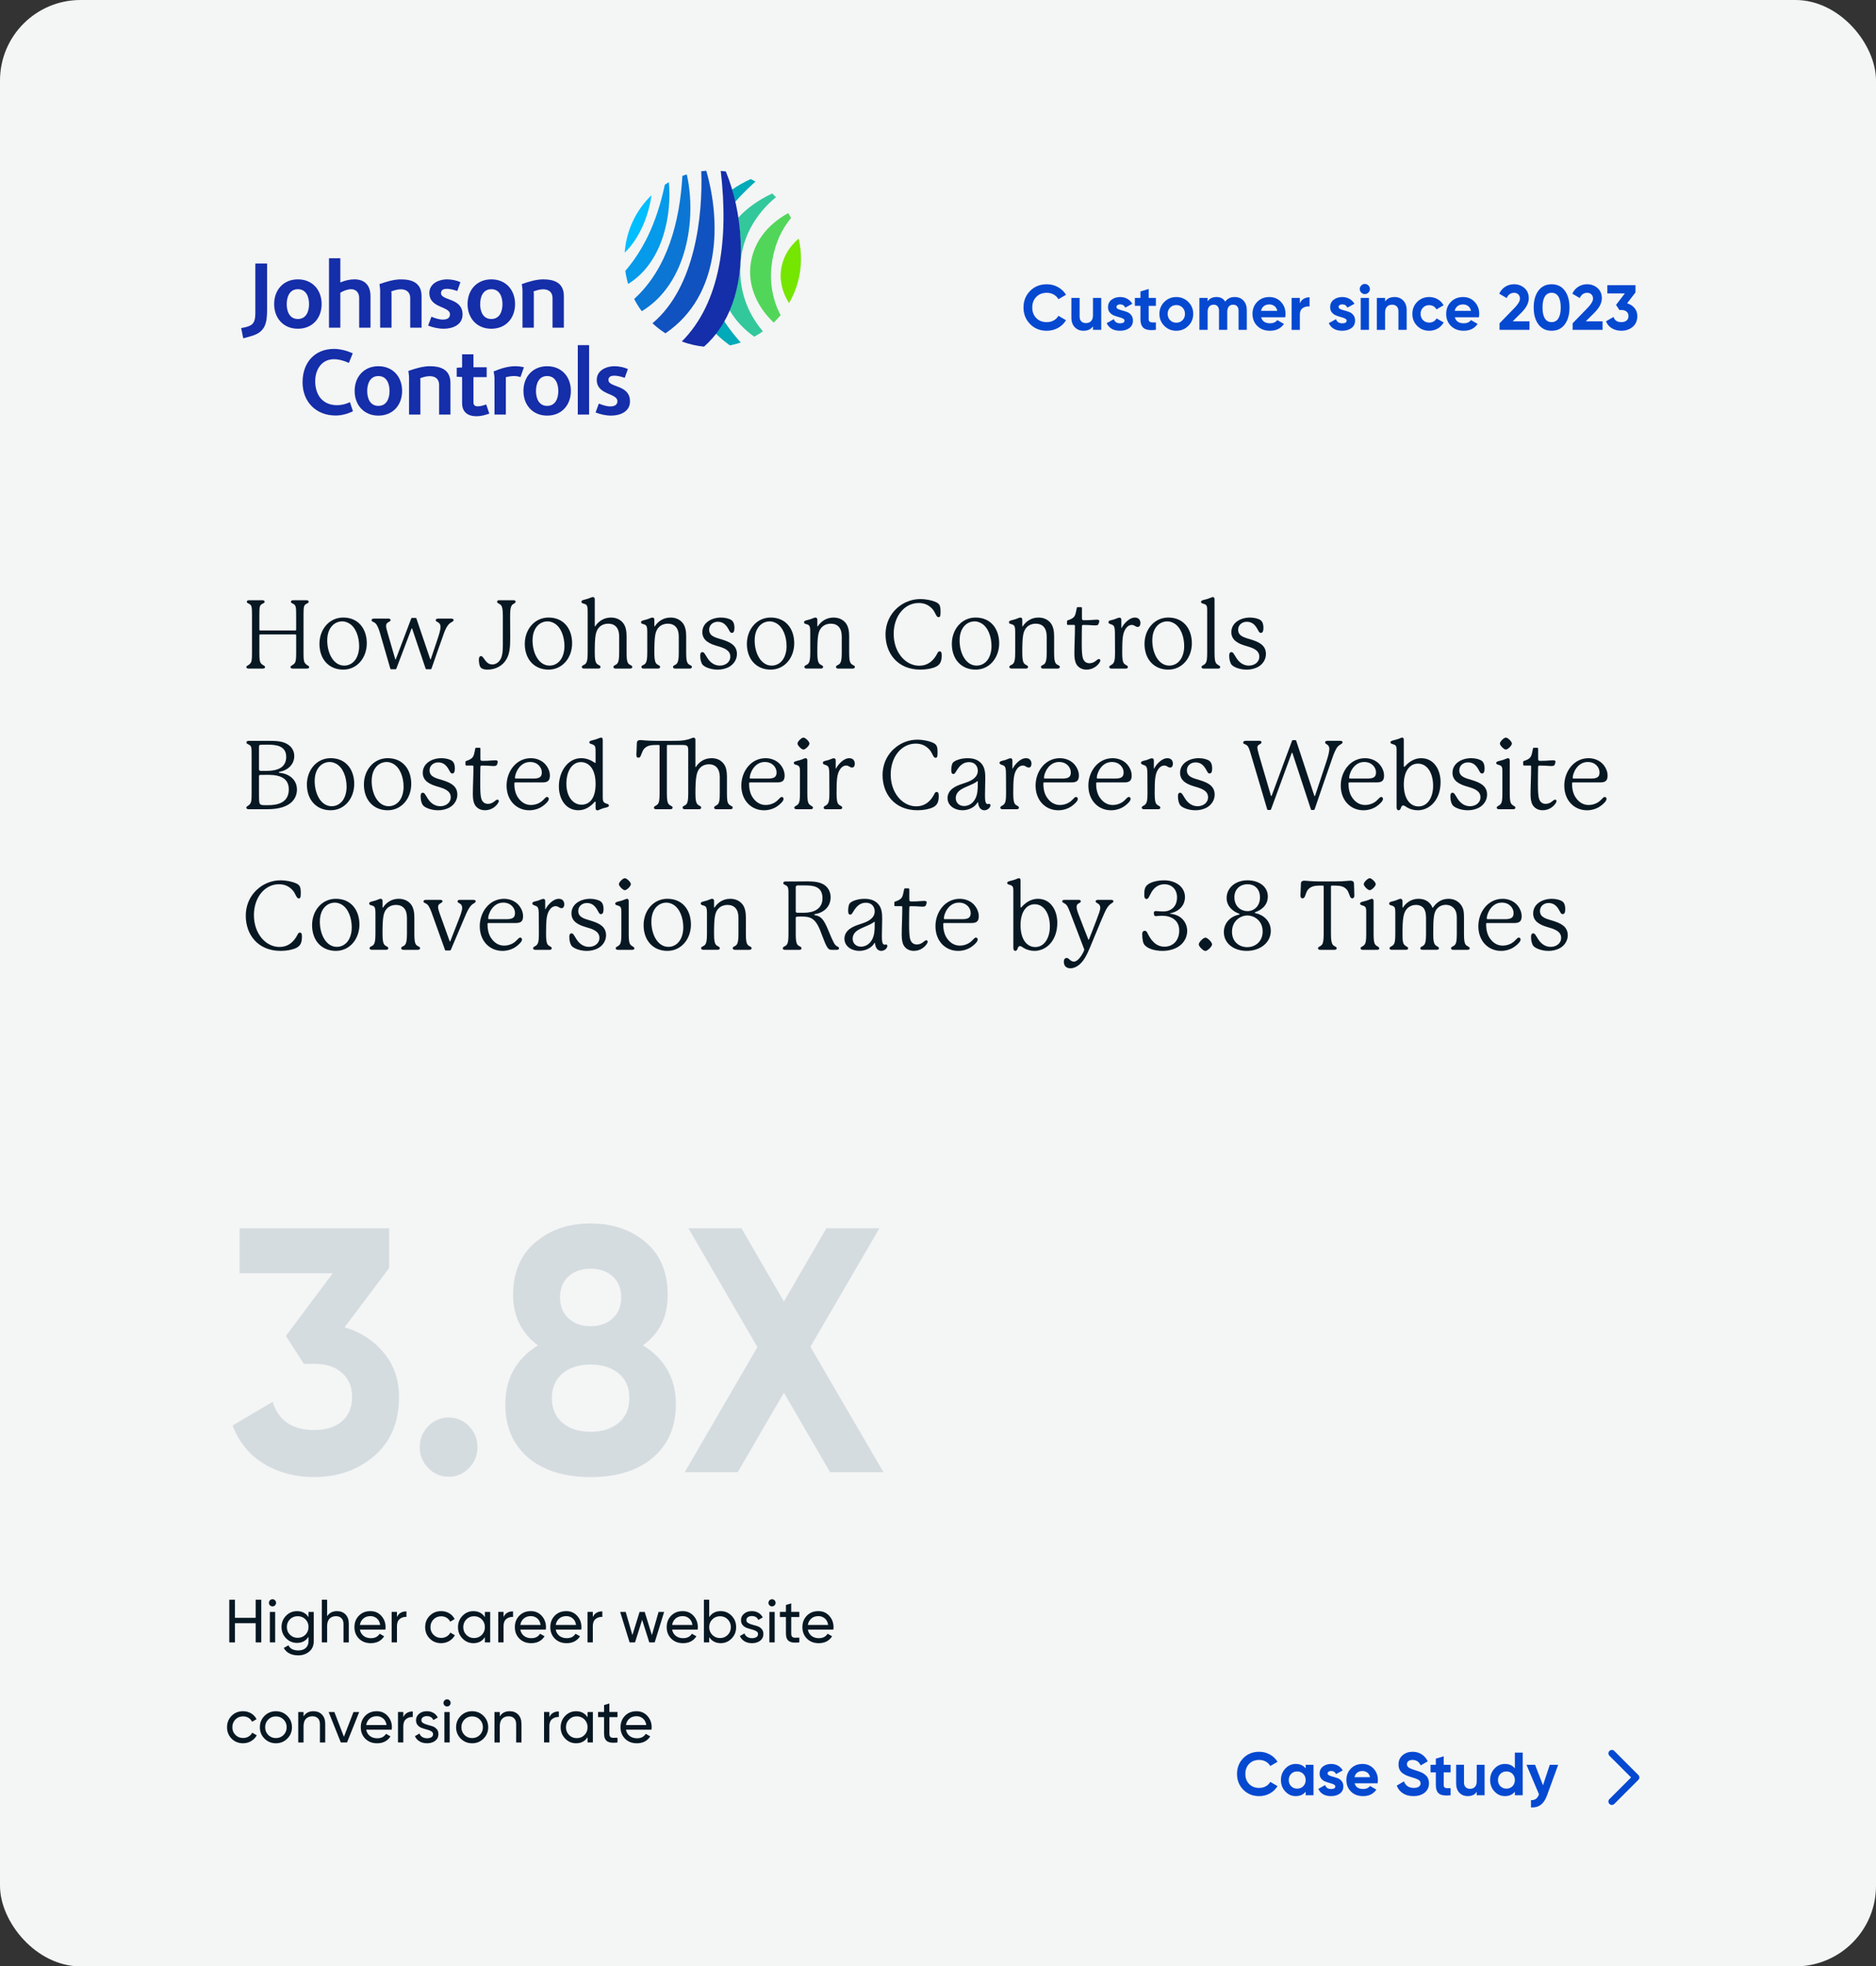 <?xml version="1.0" encoding="UTF-8"?>
<svg id="Layer_1" data-name="Layer 1" xmlns="http://www.w3.org/2000/svg" viewBox="0 0 1615.9 1693.13">
  <rect x="0" y="0" width="1615.9" height="1693.13" fill="#333333" stroke="none"/>
  <defs>
    <style>
      .cls-1 {
        fill: #d5dce0;
      }

      .cls-2 {
        fill: #32c89c;
      }

      .cls-3 {
        fill: #1052bf;
      }

      .cls-4 {
        fill: #52d65a;
      }

      .cls-5 {
        fill: #00beff;
      }

      .cls-6 {
        fill: #152ea9;
      }

      .cls-7 {
        fill: #00aab8;
      }

      .cls-8 {
        fill: #75e600;
      }

      .cls-9 {
        fill: #fff;
      }

      .cls-10 {
        fill: #071823;
      }

      .cls-11 {
        fill: #f4f5f5;
      }

      .cls-12 {
        fill: #0549d1;
      }

      .cls-13 {
        fill: #059aea;
      }

      .cls-14 {
        fill: #0b76d4;
      }
    </style>
  </defs>
  <rect class="cls-11" width="1615.9" height="1693.13" rx="69.36" ry="69.36"/>
  <path class="cls-9" d="M1412.08,1532.69c0,.76-.29,1.51-.87,2.09l-20.73,20.73c-1.16,1.16-3.03,1.16-4.19,0-1.16-1.16-1.16-3.03,0-4.19l18.63-18.63-18.63-18.63c-1.16-1.16-1.16-3.03,0-4.19,1.16-1.16,3.03-1.16,4.19,0l20.73,20.73c.58.58.87,1.34.87,2.09Z"/>
  <g>
    <path class="cls-12" d="M901.64,284.8c-5.8,0-10.59-1.92-14.37-5.77-3.78-3.85-5.67-8.6-5.67-14.25s1.89-10.44,5.67-14.27c3.78-3.83,8.57-5.75,14.37-5.75,3.49,0,6.71.82,9.66,2.45,2.95,1.63,5.26,3.84,6.91,6.63l-6.55,3.79c-.96-1.72-2.31-3.07-4.07-4.04-1.76-.97-3.74-1.46-5.95-1.46-3.74,0-6.76,1.17-9.06,3.52-2.29,2.35-3.44,5.39-3.44,9.13s1.15,6.73,3.44,9.08c2.29,2.35,5.31,3.52,9.06,3.52,2.2,0,4.19-.49,5.97-1.46,1.78-.97,3.13-2.3,4.05-3.99l6.55,3.79c-1.65,2.79-3.95,5-6.88,6.63-2.94,1.63-6.17,2.45-9.69,2.45Z"/>
    <path class="cls-12" d="M941.45,256.53h7.1v27.5h-7.1v-3.08c-1.73,2.57-4.46,3.85-8.21,3.85-3.01,0-5.5-1.01-7.46-3.02-1.96-2.02-2.95-4.8-2.95-8.36v-16.88h7.1v16c0,1.83.5,3.24,1.49,4.21.99.97,2.31,1.46,3.96,1.46,1.83,0,3.3-.57,4.41-1.71,1.1-1.14,1.65-2.84,1.65-5.12v-14.85Z"/>
    <path class="cls-12" d="M961.66,264.34c0,.73.49,1.33,1.46,1.79.97.46,2.16.86,3.55,1.21,1.39.35,2.79.79,4.18,1.32,1.39.53,2.58,1.42,3.55,2.67.97,1.25,1.46,2.8,1.46,4.67,0,2.82-1.06,5-3.17,6.52-2.11,1.52-4.75,2.28-7.9,2.28-5.65,0-9.51-2.18-11.56-6.54l6.17-3.46c.81,2.38,2.61,3.58,5.4,3.58,2.53,0,3.8-.79,3.8-2.37,0-.73-.49-1.33-1.46-1.79-.97-.46-2.16-.87-3.55-1.24-1.4-.37-2.79-.83-4.18-1.38-1.4-.55-2.58-1.42-3.55-2.61-.97-1.19-1.46-2.69-1.46-4.48,0-2.71,1-4.85,3-6.41,2-1.56,4.49-2.34,7.46-2.34,2.24,0,4.28.5,6.11,1.51,1.83,1.01,3.28,2.45,4.35,4.32l-6.06,3.3c-.88-1.87-2.35-2.81-4.41-2.81-.92,0-1.68.2-2.29.61-.61.4-.91.95-.91,1.65Z"/>
    <path class="cls-12" d="M995.64,263.35h-6.22v11.44c0,.95.24,1.65.72,2.09.48.44,1.17.69,2.09.74.92.05,2.06.05,3.41-.03v6.43c-4.88.55-8.32.09-10.32-1.38-2-1.47-3-4.09-3-7.87v-11.44h-4.79v-6.82h4.79v-5.55l7.1-2.15v7.7h6.22v6.82Z"/>
    <path class="cls-12" d="M1023.55,280.59c-2.83,2.8-6.28,4.21-10.35,4.21s-7.52-1.4-10.32-4.21c-2.81-2.8-4.21-6.24-4.21-10.31s1.4-7.51,4.21-10.31c2.81-2.8,6.25-4.21,10.32-4.21s7.52,1.4,10.35,4.21,4.24,6.24,4.24,10.31-1.41,7.51-4.24,10.31ZM1007.89,275.72c1.41,1.43,3.18,2.14,5.31,2.14s3.91-.71,5.34-2.14c1.43-1.43,2.15-3.25,2.15-5.45s-.72-4.01-2.15-5.45c-1.43-1.43-3.21-2.14-5.34-2.14s-3.9.71-5.31,2.14c-1.41,1.43-2.12,3.25-2.12,5.45s.71,4.01,2.12,5.45Z"/>
    <path class="cls-12" d="M1063.53,255.76c3.16,0,5.68,1.03,7.57,3.08,1.89,2.05,2.84,4.8,2.84,8.25v16.94h-7.1v-16.45c0-1.65-.4-2.93-1.21-3.85-.81-.92-1.95-1.38-3.41-1.38-1.62,0-2.87.53-3.77,1.59-.9,1.06-1.35,2.6-1.35,4.62v15.46h-7.1v-16.45c0-1.65-.4-2.93-1.21-3.85-.81-.92-1.95-1.38-3.41-1.38-1.58,0-2.83.53-3.77,1.59-.94,1.06-1.4,2.6-1.4,4.62v15.46h-7.1v-27.5h7.1v2.92c1.65-2.46,4.2-3.68,7.65-3.68s5.87,1.32,7.49,3.96c1.83-2.64,4.57-3.96,8.2-3.96Z"/>
    <path class="cls-12" d="M1086.27,273.19c.95,3.45,3.54,5.17,7.76,5.17,2.72,0,4.77-.92,6.17-2.75l5.73,3.3c-2.72,3.92-6.72,5.88-12,5.88-4.55,0-8.2-1.38-10.96-4.12-2.75-2.75-4.13-6.21-4.13-10.39s1.36-7.6,4.07-10.37c2.72-2.77,6.2-4.15,10.46-4.15,4.04,0,7.37,1.39,9.99,4.18,2.62,2.79,3.94,6.23,3.94,10.34,0,.92-.09,1.89-.28,2.92h-20.76ZM1086.16,267.69h14.04c-.4-1.87-1.24-3.26-2.51-4.18-1.27-.92-2.71-1.38-4.32-1.38-1.91,0-3.49.49-4.74,1.46-1.25.97-2.07,2.34-2.48,4.1Z"/>
    <path class="cls-12" d="M1119.64,261.26c.66-1.76,1.75-3.08,3.28-3.96,1.52-.88,3.22-1.32,5.09-1.32v7.92c-2.17-.26-4.1.18-5.81,1.32s-2.56,3.02-2.56,5.67v13.14h-7.1v-27.5h7.1v4.73Z"/>
    <path class="cls-12" d="M1153,264.34c0,.73.49,1.33,1.46,1.79.97.46,2.16.86,3.55,1.21,1.39.35,2.79.79,4.18,1.32,1.39.53,2.58,1.42,3.55,2.67.97,1.25,1.46,2.8,1.46,4.67,0,2.82-1.06,5-3.17,6.52-2.11,1.52-4.75,2.28-7.9,2.28-5.65,0-9.51-2.18-11.56-6.54l6.17-3.46c.81,2.38,2.61,3.58,5.4,3.58,2.53,0,3.8-.79,3.8-2.37,0-.73-.49-1.33-1.46-1.79-.97-.46-2.16-.87-3.55-1.24-1.4-.37-2.79-.83-4.19-1.38-1.4-.55-2.58-1.42-3.55-2.61-.97-1.19-1.46-2.69-1.46-4.48,0-2.71,1-4.85,3-6.41,2-1.56,4.49-2.34,7.46-2.34,2.24,0,4.28.5,6.11,1.51,1.83,1.01,3.29,2.45,4.35,4.32l-6.06,3.3c-.88-1.87-2.35-2.81-4.41-2.81-.92,0-1.68.2-2.29.61s-.91.95-.91,1.65Z"/>
    <path class="cls-12" d="M1175.58,253.23c-1.18,0-2.19-.43-3.06-1.29-.86-.86-1.29-1.88-1.29-3.05s.43-2.2,1.29-3.08c.86-.88,1.88-1.32,3.06-1.32s2.25.44,3.11,1.32c.86.88,1.29,1.91,1.29,3.08s-.43,2.19-1.29,3.05c-.86.86-1.9,1.29-3.11,1.29ZM1172.06,284.03v-27.5h7.1v27.5h-7.1Z"/>
    <path class="cls-12" d="M1201.24,255.76c3.01,0,5.5,1.01,7.46,3.02,1.96,2.02,2.95,4.8,2.95,8.36v16.88h-7.1v-16c0-1.83-.5-3.24-1.49-4.21-.99-.97-2.31-1.46-3.96-1.46-1.84,0-3.3.57-4.41,1.71-1.1,1.14-1.65,2.84-1.65,5.12v14.85h-7.1v-27.5h7.1v3.08c1.72-2.57,4.46-3.85,8.2-3.85Z"/>
    <path class="cls-12" d="M1231.08,284.8c-4.15,0-7.61-1.39-10.38-4.18-2.77-2.79-4.16-6.23-4.16-10.34s1.38-7.55,4.16-10.34c2.77-2.79,6.23-4.18,10.38-4.18,2.68,0,5.12.64,7.32,1.92,2.2,1.28,3.87,3.01,5.01,5.17l-6.11,3.58c-.55-1.14-1.39-2.04-2.51-2.7s-2.38-.99-3.77-.99c-2.13,0-3.89.71-5.29,2.12-1.4,1.41-2.09,3.22-2.09,5.42s.7,3.95,2.09,5.36c1.39,1.41,3.16,2.12,5.29,2.12,1.43,0,2.71-.32,3.83-.96,1.12-.64,1.95-1.53,2.5-2.67l6.17,3.52c-1.21,2.16-2.92,3.9-5.12,5.2-2.2,1.3-4.64,1.95-7.32,1.95Z"/>
    <path class="cls-12" d="M1253.11,273.19c.95,3.45,3.54,5.17,7.76,5.17,2.72,0,4.77-.92,6.17-2.75l5.73,3.3c-2.72,3.92-6.72,5.88-12,5.88-4.55,0-8.2-1.38-10.96-4.12-2.75-2.75-4.13-6.21-4.13-10.39s1.36-7.6,4.07-10.37c2.72-2.77,6.2-4.15,10.46-4.15,4.04,0,7.37,1.39,9.99,4.18,2.62,2.79,3.94,6.23,3.94,10.34,0,.92-.09,1.89-.28,2.92h-20.76ZM1253,267.69h14.04c-.4-1.87-1.24-3.26-2.51-4.18-1.27-.92-2.71-1.38-4.32-1.38-1.91,0-3.49.49-4.74,1.46-1.25.97-2.07,2.34-2.48,4.1Z"/>
    <path class="cls-12" d="M1291.65,284.03v-5.67l13.16-13.53c2.94-3.08,4.41-5.65,4.41-7.7,0-1.5-.47-2.71-1.4-3.63-.94-.92-2.14-1.38-3.61-1.38-2.9,0-5.05,1.5-6.44,4.51l-6.39-3.74c1.21-2.64,2.96-4.66,5.23-6.05,2.28-1.39,4.77-2.09,7.49-2.09,3.49,0,6.48,1.09,8.98,3.27,2.5,2.18,3.74,5.12,3.74,8.83,0,4-2.11,8.1-6.33,12.32l-7.54,7.53h14.48v7.32h-25.77Z"/>
    <path class="cls-12" d="M1336.47,284.8c-4.81,0-8.58-1.82-11.32-5.47s-4.1-8.5-4.1-14.55,1.37-10.9,4.1-14.55c2.73-3.65,6.51-5.47,11.32-5.47s8.63,1.82,11.34,5.47c2.72,3.65,4.08,8.5,4.08,14.55s-1.36,10.9-4.08,14.55-6.5,5.47-11.34,5.47ZM1330.64,274.15c1.32,2.14,3.27,3.22,5.84,3.22s4.52-1.08,5.86-3.25c1.34-2.16,2.01-5.28,2.01-9.35s-.67-7.24-2.01-9.41c-1.34-2.16-3.29-3.25-5.86-3.25s-4.51,1.08-5.84,3.25c-1.32,2.16-1.98,5.3-1.98,9.41s.66,7.23,1.98,9.38Z"/>
    <path class="cls-12" d="M1354.59,284.03v-5.67l13.16-13.53c2.94-3.08,4.41-5.65,4.41-7.7,0-1.5-.47-2.71-1.4-3.63-.94-.92-2.14-1.38-3.61-1.38-2.9,0-5.05,1.5-6.44,4.51l-6.39-3.74c1.21-2.64,2.95-4.66,5.23-6.05s4.77-2.09,7.49-2.09c3.49,0,6.48,1.09,8.98,3.27,2.5,2.18,3.74,5.12,3.74,8.83,0,4-2.11,8.1-6.33,12.32l-7.54,7.53h14.48v7.32h-25.77Z"/>
    <path class="cls-12" d="M1401.5,261.15c2.61.77,4.73,2.12,6.36,4.04,1.63,1.93,2.45,4.25,2.45,6.96,0,3.96-1.33,7.06-3.99,9.29-2.66,2.24-5.92,3.35-9.77,3.35-3.01,0-5.7-.69-8.07-2.06-2.37-1.38-4.08-3.4-5.15-6.08l6.5-3.74c.95,2.97,3.19,4.46,6.72,4.46,1.95,0,3.46-.47,4.54-1.4,1.08-.93,1.62-2.21,1.62-3.82s-.54-2.84-1.62-3.79c-1.08-.95-2.6-1.43-4.54-1.43h-1.65l-2.92-4.4,7.6-9.9h-15.09v-7.09h24.23v6.27l-7.21,9.35Z"/>
  </g>
  <g>
    <path class="cls-10" d="M220.22,1377.45h4.83v36.72h-4.83v-16.53h-17.84v16.53h-4.88v-36.72h4.88v15.58h17.84v-15.58Z"/>
    <path class="cls-10" d="M234.75,1383.16c-.88,0-1.61-.3-2.2-.89-.6-.59-.89-1.31-.89-2.15s.3-1.56.89-2.18c.59-.61,1.33-.92,2.2-.92s1.56.31,2.15.92c.59.61.89,1.34.89,2.18s-.3,1.56-.89,2.15-1.31.89-2.15.89ZM232.44,1414.17v-26.23h4.56v26.23h-4.56Z"/>
    <path class="cls-10" d="M265.75,1387.94h4.51v25.13c0,3.88-1.31,6.9-3.94,9.05-2.62,2.15-5.77,3.23-9.44,3.23-2.94,0-5.47-.55-7.61-1.65-2.13-1.1-3.74-2.68-4.83-4.75l3.99-2.25c1.43,2.94,4.28,4.41,8.55,4.41,2.73,0,4.87-.72,6.43-2.15,1.56-1.43,2.33-3.39,2.33-5.88v-3.72c-2.31,3.5-5.6,5.25-9.86,5.25-3.74,0-6.91-1.33-9.5-3.99-2.59-2.66-3.88-5.89-3.88-9.71s1.29-7.04,3.88-9.68c2.59-2.64,5.75-3.96,9.5-3.96,4.3,0,7.59,1.73,9.86,5.19v-4.51ZM249.75,1407.56c1.78,1.78,4,2.68,6.66,2.68s4.88-.89,6.66-2.68c1.78-1.78,2.68-4,2.68-6.66s-.89-4.83-2.68-6.61c-1.78-1.78-4.01-2.67-6.66-2.67s-4.88.89-6.66,2.67c-1.78,1.78-2.67,3.99-2.67,6.61s.89,4.88,2.67,6.66Z"/>
    <path class="cls-10" d="M290.25,1387.25c3.08,0,5.54.97,7.4,2.91,1.85,1.94,2.78,4.57,2.78,7.9v16.11h-4.56v-15.84c0-2.13-.58-3.79-1.73-4.96-1.15-1.17-2.75-1.76-4.77-1.76-2.27,0-4.11.71-5.51,2.12-1.4,1.42-2.1,3.59-2.1,6.53v13.9h-4.56v-36.72h4.56v14.27c1.85-2.97,4.69-4.46,8.5-4.46Z"/>
    <path class="cls-10" d="M309.97,1403.15c.45,2.34,1.53,4.16,3.23,5.46,1.7,1.29,3.79,1.94,6.27,1.94,3.46,0,5.98-1.28,7.55-3.83l3.88,2.2c-2.55,3.95-6.4,5.93-11.54,5.93-4.16,0-7.55-1.3-10.15-3.91-2.61-2.6-3.91-5.9-3.91-9.89s1.28-7.24,3.83-9.86,5.86-3.93,9.92-3.93c3.85,0,6.98,1.36,9.42,4.07,2.43,2.71,3.65,5.97,3.65,9.78,0,.67-.05,1.35-.16,2.05h-21.98ZM319.05,1391.56c-2.45,0-4.48.69-6.09,2.07-1.61,1.38-2.61,3.23-2.99,5.53h17.52c-.38-2.48-1.36-4.37-2.94-5.67s-3.41-1.94-5.51-1.94Z"/>
    <path class="cls-10" d="M341.92,1392.34c1.5-3.25,4.23-4.88,8.18-4.88v4.77c-2.24-.1-4.16.49-5.77,1.78-1.61,1.29-2.41,3.38-2.41,6.24v13.9h-4.56v-26.23h4.56v4.41Z"/>
    <path class="cls-10" d="M380.01,1414.85c-3.95,0-7.24-1.32-9.86-3.96-2.62-2.64-3.93-5.92-3.93-9.84s1.31-7.2,3.93-9.84c2.62-2.64,5.91-3.96,9.86-3.96,2.59,0,4.91.62,6.98,1.86,2.06,1.24,3.6,2.91,4.62,5.01l-3.83,2.2c-.66-1.4-1.69-2.52-3.07-3.36-1.38-.84-2.95-1.26-4.7-1.26-2.62,0-4.82.89-6.58,2.68-1.77,1.78-2.65,4-2.65,6.66s.88,4.83,2.65,6.61c1.77,1.78,3.96,2.67,6.58,2.67,1.75,0,3.32-.41,4.72-1.23,1.4-.82,2.47-1.93,3.2-3.33l3.88,2.26c-1.12,2.06-2.73,3.72-4.83,4.96-2.1,1.24-4.42,1.86-6.98,1.86Z"/>
    <path class="cls-10" d="M417.67,1387.94h4.56v26.23h-4.56v-4.51c-2.27,3.46-5.58,5.19-9.91,5.19-3.67,0-6.8-1.34-9.39-4.01s-3.88-5.94-3.88-9.78,1.29-7.11,3.88-9.78c2.59-2.68,5.72-4.01,9.39-4.01,4.34,0,7.64,1.73,9.91,5.19v-4.51ZM408.33,1410.44c2.66,0,4.88-.9,6.66-2.7,1.78-1.8,2.67-4.03,2.67-6.69s-.89-4.89-2.67-6.69c-1.78-1.8-4-2.7-6.66-2.7s-4.83.9-6.61,2.7c-1.78,1.8-2.68,4.03-2.68,6.69s.89,4.89,2.68,6.69c1.78,1.8,3.99,2.7,6.61,2.7Z"/>
    <path class="cls-10" d="M433.73,1392.34c1.5-3.25,4.23-4.88,8.18-4.88v4.77c-2.24-.1-4.16.49-5.77,1.78-1.61,1.29-2.41,3.38-2.41,6.24v13.9h-4.56v-26.23h4.56v4.41Z"/>
    <path class="cls-10" d="M448.15,1403.15c.45,2.34,1.53,4.16,3.23,5.46s3.79,1.94,6.27,1.94c3.46,0,5.98-1.28,7.55-3.83l3.88,2.2c-2.55,3.95-6.4,5.93-11.54,5.93-4.16,0-7.54-1.3-10.15-3.91-2.61-2.6-3.91-5.9-3.91-9.89s1.28-7.24,3.83-9.86c2.55-2.62,5.86-3.93,9.91-3.93,3.85,0,6.99,1.36,9.42,4.07,2.43,2.71,3.65,5.97,3.65,9.78,0,.67-.05,1.35-.16,2.05h-21.98ZM457.23,1391.56c-2.45,0-4.48.69-6.08,2.07-1.61,1.38-2.61,3.23-2.99,5.53h17.52c-.39-2.48-1.36-4.37-2.94-5.67-1.57-1.29-3.41-1.94-5.51-1.94Z"/>
    <path class="cls-10" d="M478.68,1403.15c.45,2.34,1.53,4.16,3.23,5.46s3.79,1.94,6.27,1.94c3.46,0,5.98-1.28,7.55-3.83l3.88,2.2c-2.55,3.95-6.4,5.93-11.54,5.93-4.16,0-7.55-1.3-10.15-3.91-2.61-2.6-3.91-5.9-3.91-9.89s1.28-7.24,3.83-9.86c2.55-2.62,5.86-3.93,9.92-3.93,3.85,0,6.99,1.36,9.42,4.07,2.43,2.71,3.65,5.97,3.65,9.78,0,.67-.05,1.35-.16,2.05h-21.98ZM487.76,1391.56c-2.45,0-4.48.69-6.08,2.07-1.61,1.38-2.61,3.23-2.99,5.53h17.52c-.39-2.48-1.36-4.37-2.94-5.67-1.57-1.29-3.41-1.94-5.51-1.94Z"/>
    <path class="cls-10" d="M510.63,1392.34c1.5-3.25,4.23-4.88,8.18-4.88v4.77c-2.24-.1-4.16.49-5.77,1.78s-2.41,3.38-2.41,6.24v13.9h-4.56v-26.23h4.56v4.41Z"/>
    <path class="cls-10" d="M567.29,1387.94h4.77l-8.13,26.23h-4.67l-6.14-19.41-6.14,19.41h-4.67l-8.13-26.23h4.77l5.77,19.94,6.19-19.94h4.41l6.19,19.99,5.77-19.99Z"/>
    <path class="cls-10" d="M578.93,1403.15c.45,2.34,1.53,4.16,3.23,5.46,1.7,1.29,3.79,1.94,6.27,1.94,3.46,0,5.98-1.28,7.55-3.83l3.88,2.2c-2.55,3.95-6.4,5.93-11.54,5.93-4.16,0-7.55-1.3-10.15-3.91-2.61-2.6-3.91-5.9-3.91-9.89s1.28-7.24,3.83-9.86,5.86-3.93,9.92-3.93c3.85,0,6.98,1.36,9.42,4.07,2.43,2.71,3.65,5.97,3.65,9.78,0,.67-.05,1.35-.16,2.05h-21.98ZM588.01,1391.56c-2.45,0-4.48.69-6.09,2.07-1.61,1.38-2.61,3.23-2.99,5.53h17.52c-.38-2.48-1.36-4.37-2.94-5.67s-3.41-1.94-5.51-1.94Z"/>
    <path class="cls-10" d="M620.8,1387.25c3.67,0,6.8,1.34,9.39,4.01,2.59,2.67,3.88,5.94,3.88,9.78s-1.29,7.11-3.88,9.78c-2.59,2.68-5.72,4.01-9.39,4.01-4.34,0-7.64-1.73-9.92-5.19v4.51h-4.56v-36.72h4.56v15c2.27-3.46,5.58-5.19,9.92-5.19ZM620.22,1410.44c2.62,0,4.83-.9,6.61-2.7,1.78-1.8,2.68-4.03,2.68-6.69s-.89-4.89-2.68-6.69c-1.78-1.8-3.99-2.7-6.61-2.7s-4.88.9-6.66,2.7c-1.78,1.8-2.68,4.03-2.68,6.69s.89,4.89,2.68,6.69c1.78,1.8,4,2.7,6.66,2.7Z"/>
    <path class="cls-10" d="M642.88,1395.02c0,1.02.51,1.83,1.52,2.44,1.01.61,2.24,1.1,3.67,1.47,1.43.37,2.87.79,4.3,1.26,1.43.47,2.66,1.28,3.67,2.41,1.01,1.14,1.52,2.6,1.52,4.38,0,2.38-.92,4.29-2.75,5.72-1.84,1.43-4.19,2.15-7.05,2.15-2.55,0-4.74-.56-6.56-1.68-1.82-1.12-3.11-2.6-3.88-4.46l3.93-2.26c.42,1.26,1.21,2.26,2.36,2.99s2.54,1.1,4.14,1.1c1.5,0,2.74-.29,3.72-.87.98-.58,1.47-1.48,1.47-2.7,0-1.01-.51-1.83-1.52-2.44-1.02-.61-2.24-1.1-3.67-1.47-1.44-.37-2.87-.79-4.3-1.29-1.43-.49-2.66-1.29-3.67-2.41-1.01-1.12-1.52-2.55-1.52-4.3,0-2.27.88-4.14,2.65-5.61,1.77-1.47,3.98-2.2,6.64-2.2,2.13,0,4.03.48,5.69,1.44,1.66.96,2.91,2.3,3.75,4.01l-3.83,2.15c-.94-2.24-2.82-3.36-5.61-3.36-1.29,0-2.4.31-3.3.92-.91.61-1.36,1.48-1.36,2.6Z"/>
    <path class="cls-10" d="M665.02,1383.16c-.87,0-1.61-.3-2.2-.89s-.89-1.31-.89-2.15.3-1.56.89-2.18c.59-.61,1.33-.92,2.2-.92s1.56.31,2.15.92c.59.61.89,1.34.89,2.18s-.3,1.56-.89,2.15c-.6.59-1.31.89-2.15.89ZM662.71,1414.17v-26.23h4.56v26.23h-4.56Z"/>
    <path class="cls-10" d="M688.52,1392.34h-6.98v14.22c0,1.29.25,2.21.76,2.75.51.54,1.29.82,2.33.84,1.05.02,2.34,0,3.88-.08v4.09c-3.99.52-6.91.2-8.76-.97-1.85-1.17-2.78-3.38-2.78-6.64v-14.22h-5.19v-4.41h5.19v-5.98l4.56-1.36v7.34h6.98v4.41Z"/>
    <path class="cls-10" d="M695.82,1403.15c.45,2.34,1.53,4.16,3.23,5.46s3.79,1.94,6.27,1.94c3.46,0,5.98-1.28,7.55-3.83l3.88,2.2c-2.55,3.95-6.4,5.93-11.54,5.93-4.16,0-7.55-1.3-10.15-3.91-2.61-2.6-3.91-5.9-3.91-9.89s1.28-7.24,3.83-9.86c2.55-2.62,5.86-3.93,9.92-3.93,3.85,0,6.99,1.36,9.42,4.07,2.43,2.71,3.65,5.97,3.65,9.78,0,.67-.05,1.35-.16,2.05h-21.98ZM704.89,1391.56c-2.45,0-4.48.69-6.08,2.07-1.61,1.38-2.61,3.23-2.99,5.53h17.52c-.39-2.48-1.36-4.37-2.94-5.67-1.57-1.29-3.41-1.94-5.51-1.94Z"/>
    <path class="cls-10" d="M209.36,1501.03c-3.95,0-7.24-1.32-9.86-3.96-2.62-2.64-3.94-5.92-3.94-9.84s1.31-7.2,3.94-9.84c2.62-2.64,5.91-3.96,9.86-3.96,2.59,0,4.91.62,6.98,1.86,2.06,1.24,3.6,2.91,4.62,5.01l-3.83,2.2c-.67-1.4-1.69-2.52-3.07-3.36-1.38-.84-2.95-1.26-4.7-1.26-2.62,0-4.82.89-6.58,2.68-1.77,1.78-2.65,4-2.65,6.66s.88,4.83,2.65,6.61c1.77,1.78,3.96,2.67,6.58,2.67,1.75,0,3.32-.41,4.72-1.23,1.4-.82,2.47-1.93,3.2-3.33l3.88,2.26c-1.12,2.06-2.73,3.72-4.83,4.96-2.1,1.24-4.42,1.86-6.98,1.86Z"/>
    <path class="cls-10" d="M247.44,1497.05c-2.69,2.66-5.96,3.99-9.81,3.99s-7.11-1.33-9.78-3.99-4.01-5.93-4.01-9.81,1.34-7.15,4.01-9.81,5.94-3.99,9.78-3.99,7.12,1.33,9.81,3.99,4.04,5.93,4.04,9.81-1.35,7.15-4.04,9.81ZM237.63,1496.57c2.62,0,4.83-.89,6.61-2.67,1.78-1.78,2.68-4,2.68-6.66s-.89-4.88-2.68-6.66-3.99-2.68-6.61-2.68-4.77.89-6.56,2.68c-1.78,1.78-2.68,4-2.68,6.66s.89,4.88,2.68,6.66c1.78,1.78,3.97,2.67,6.56,2.67Z"/>
    <path class="cls-10" d="M269.95,1473.44c3.08,0,5.54.97,7.4,2.91,1.85,1.94,2.78,4.57,2.78,7.9v16.11h-4.56v-15.84c0-2.13-.58-3.79-1.73-4.96-1.15-1.17-2.75-1.76-4.77-1.76-2.27,0-4.11.71-5.51,2.12-1.4,1.42-2.1,3.59-2.1,6.53v13.9h-4.56v-26.23h4.56v3.78c1.85-2.97,4.69-4.46,8.5-4.46Z"/>
    <path class="cls-10" d="M304.47,1474.12h4.93l-10.49,26.23h-5.35l-10.49-26.23h4.93l8.24,21.35,8.24-21.35Z"/>
    <path class="cls-10" d="M315.43,1489.34c.45,2.34,1.53,4.16,3.23,5.46s3.79,1.94,6.27,1.94c3.46,0,5.98-1.28,7.55-3.83l3.88,2.2c-2.55,3.95-6.4,5.93-11.54,5.93-4.16,0-7.54-1.3-10.15-3.91-2.61-2.6-3.91-5.9-3.91-9.89s1.28-7.24,3.83-9.86c2.55-2.62,5.86-3.93,9.91-3.93,3.85,0,6.99,1.36,9.42,4.07,2.43,2.71,3.65,5.97,3.65,9.78,0,.67-.05,1.35-.16,2.05h-21.98ZM324.51,1477.74c-2.45,0-4.48.69-6.08,2.07-1.61,1.38-2.61,3.23-2.99,5.53h17.52c-.39-2.48-1.36-4.37-2.94-5.67-1.57-1.29-3.41-1.94-5.51-1.94Z"/>
    <path class="cls-10" d="M347.38,1478.53c1.5-3.25,4.23-4.88,8.18-4.88v4.77c-2.24-.1-4.16.49-5.77,1.78-1.61,1.29-2.41,3.38-2.41,6.24v13.9h-4.56v-26.23h4.56v4.41Z"/>
    <path class="cls-10" d="M362.96,1481.2c0,1.02.51,1.83,1.52,2.44,1.01.61,2.24,1.1,3.67,1.47,1.43.37,2.87.79,4.3,1.26,1.43.47,2.66,1.28,3.67,2.41,1.01,1.14,1.52,2.6,1.52,4.38,0,2.38-.92,4.29-2.75,5.72-1.84,1.43-4.19,2.15-7.05,2.15-2.55,0-4.74-.56-6.56-1.68-1.82-1.12-3.11-2.6-3.88-4.46l3.93-2.26c.42,1.26,1.21,2.26,2.36,2.99s2.54,1.1,4.14,1.1c1.5,0,2.74-.29,3.72-.87.98-.58,1.47-1.48,1.47-2.7,0-1.01-.51-1.83-1.52-2.44-1.02-.61-2.24-1.1-3.67-1.47-1.44-.37-2.87-.79-4.3-1.29-1.43-.49-2.66-1.29-3.67-2.41-1.01-1.12-1.52-2.55-1.52-4.3,0-2.27.88-4.14,2.65-5.61,1.77-1.47,3.98-2.2,6.64-2.2,2.13,0,4.03.48,5.69,1.44,1.66.96,2.91,2.3,3.75,4.01l-3.83,2.15c-.94-2.24-2.82-3.36-5.61-3.36-1.29,0-2.4.31-3.3.92-.91.61-1.36,1.48-1.36,2.6Z"/>
    <path class="cls-10" d="M385.1,1469.35c-.87,0-1.61-.3-2.2-.89s-.89-1.31-.89-2.15.3-1.56.89-2.18c.59-.61,1.33-.92,2.2-.92s1.56.31,2.15.92c.59.61.89,1.34.89,2.18s-.3,1.56-.89,2.15c-.6.59-1.31.89-2.15.89ZM382.79,1500.35v-26.23h4.56v26.23h-4.56Z"/>
    <path class="cls-10" d="M416.47,1497.05c-2.69,2.66-5.96,3.99-9.81,3.99s-7.11-1.33-9.78-3.99-4.01-5.93-4.01-9.81,1.34-7.15,4.01-9.81,5.94-3.99,9.78-3.99,7.12,1.33,9.81,3.99,4.04,5.93,4.04,9.81-1.35,7.15-4.04,9.81ZM406.66,1496.57c2.62,0,4.83-.89,6.61-2.67,1.78-1.78,2.68-4,2.68-6.66s-.89-4.88-2.68-6.66-3.99-2.68-6.61-2.68-4.77.89-6.56,2.68c-1.78,1.78-2.68,4-2.68,6.66s.89,4.88,2.68,6.66c1.78,1.78,3.97,2.67,6.56,2.67Z"/>
    <path class="cls-10" d="M438.97,1473.44c3.08,0,5.54.97,7.4,2.91,1.85,1.94,2.78,4.57,2.78,7.9v16.11h-4.56v-15.84c0-2.13-.58-3.79-1.73-4.96-1.15-1.17-2.75-1.76-4.77-1.76-2.27,0-4.11.71-5.51,2.12-1.4,1.42-2.1,3.59-2.1,6.53v13.9h-4.56v-26.23h4.56v3.78c1.85-2.97,4.69-4.46,8.5-4.46Z"/>
    <path class="cls-10" d="M473.18,1478.53c1.5-3.25,4.23-4.88,8.18-4.88v4.77c-2.24-.1-4.16.49-5.77,1.78s-2.41,3.38-2.41,6.24v13.9h-4.56v-26.23h4.56v4.41Z"/>
    <path class="cls-10" d="M506.12,1474.12h4.56v26.23h-4.56v-4.51c-2.27,3.46-5.58,5.19-9.92,5.19-3.67,0-6.8-1.34-9.39-4.01s-3.88-5.94-3.88-9.78,1.29-7.11,3.88-9.78c2.59-2.68,5.72-4.01,9.39-4.01,4.34,0,7.64,1.73,9.92,5.19v-4.51ZM496.78,1496.63c2.66,0,4.88-.9,6.66-2.7,1.78-1.8,2.67-4.03,2.67-6.69s-.89-4.89-2.67-6.69c-1.78-1.8-4.01-2.7-6.66-2.7s-4.83.9-6.61,2.7c-1.78,1.8-2.67,4.03-2.67,6.69s.89,4.89,2.67,6.69c1.78,1.8,3.99,2.7,6.61,2.7Z"/>
    <path class="cls-10" d="M531.88,1478.53h-6.98v14.22c0,1.29.25,2.21.76,2.75.51.54,1.29.82,2.33.84,1.05.02,2.34,0,3.88-.08v4.09c-3.99.52-6.91.2-8.76-.97-1.85-1.17-2.78-3.38-2.78-6.64v-14.22h-5.19v-4.41h5.19v-5.98l4.56-1.36v7.34h6.98v4.41Z"/>
    <path class="cls-10" d="M539.17,1489.34c.45,2.34,1.53,4.16,3.23,5.46,1.7,1.29,3.79,1.94,6.27,1.94,3.46,0,5.98-1.28,7.55-3.83l3.88,2.2c-2.55,3.95-6.4,5.93-11.54,5.93-4.16,0-7.55-1.3-10.15-3.91-2.61-2.6-3.91-5.9-3.91-9.89s1.28-7.24,3.83-9.86,5.86-3.93,9.92-3.93c3.85,0,6.98,1.36,9.42,4.07,2.43,2.71,3.65,5.97,3.65,9.78,0,.67-.05,1.35-.16,2.05h-21.98ZM548.25,1477.74c-2.45,0-4.48.69-6.09,2.07-1.61,1.38-2.61,3.23-2.99,5.53h17.52c-.38-2.48-1.36-4.37-2.94-5.67s-3.41-1.94-5.51-1.94Z"/>
  </g>
  <g>
    <path class="cls-1" d="M296.86,1142.83c13.85,4.2,25.12,11.55,33.8,22.05,8.68,10.5,13.02,23.15,13.02,37.95,0,21.6-7.07,38.5-21.22,50.7-14.15,12.2-31.46,18.3-51.94,18.3-16,0-30.29-3.75-42.87-11.25-12.58-7.5-21.71-18.55-27.36-33.15l34.53-20.4c5.07,16.2,16.97,24.3,35.7,24.3,10.34,0,18.38-2.55,24.14-7.65,5.75-5.1,8.63-12.05,8.63-20.85s-2.88-15.5-8.63-20.7c-5.76-5.2-13.8-7.8-24.14-7.8h-8.78l-15.51-24,40.38-54h-80.18v-38.7h128.75v34.2l-38.33,51Z"/>
    <path class="cls-1" d="M403.97,1264.03c-4.88,5-10.73,7.5-17.56,7.5s-12.68-2.5-17.56-7.5c-4.88-5-7.32-11-7.32-18s2.44-13,7.32-18c4.87-5,10.73-7.5,17.56-7.5s12.68,2.5,17.56,7.5c4.87,5,7.31,11,7.31,18s-2.44,13-7.31,18Z"/>
    <path class="cls-1" d="M553.78,1158.43c18.92,11.6,28.38,28.5,28.38,50.7,0,19.4-6.58,34.7-19.75,45.9-13.17,11.2-31.07,16.8-53.7,16.8s-40.78-5.6-53.84-16.8c-13.07-11.2-19.61-26.5-19.61-45.9,0-22.2,9.36-39.1,28.09-50.7-14.24-10.6-21.36-25.1-21.36-43.5,0-19.4,6.39-34.5,19.17-45.3,12.77-10.8,28.63-16.2,47.55-16.2s34.72,5.4,47.4,16.2c12.68,10.8,19.02,25.9,19.02,45.3s-7.12,33.1-21.36,43.5ZM484.58,1225.18c6.15,5.1,14.19,7.65,24.14,7.65s18-2.55,24.14-7.65c6.15-5.1,9.22-12.25,9.22-21.45s-3.07-16.05-9.22-21.15c-6.14-5.1-14.19-7.65-24.14-7.65s-18,2.55-24.14,7.65c-6.14,5.1-9.22,12.15-9.22,21.15s3.07,16.35,9.22,21.45ZM527.74,1099.03c-4.88-4.4-11.22-6.6-19.02-6.6s-14.15,2.2-19.02,6.6c-4.88,4.4-7.31,10.4-7.31,18s2.44,13.65,7.31,18.15c4.88,4.5,11.22,6.75,19.02,6.75s14.14-2.25,19.02-6.75c4.88-4.5,7.32-10.55,7.32-18.15s-2.44-13.6-7.32-18Z"/>
    <path class="cls-1" d="M760.96,1267.63h-45.94l-39.8-68.4-39.8,68.4h-45.65l62.62-107.7-59.4-102.3h45.65l36.58,63,36.58-63h45.65l-59.4,102,62.91,108Z"/>
  </g>
  <g>
    <path class="cls-10" d="M266.33,574.36c0,.99-.91,1.32-2.31,1.32h-11.47c-1.4,0-2.31-.25-2.31-1.24,0-.82.58-1.15,1.32-1.57.99-.58,1.98-1.32,2.48-2.14.66-1.15,1.07-2.56,1.07-8.33v-15.33c0-.49-.25-.82-.91-.82h-29.96c-.66,0-.83.25-.83.74v15.42c0,5.77.41,7.17,1.07,8.33.5.82,1.4,1.57,2.48,2.14.58.33,1.32.74,1.32,1.57,0,.99-.91,1.24-2.31,1.24h-11.47c-1.4,0-2.31-.33-2.31-1.32,0-.74.74-1.07,1.4-1.48,1.07-.58,1.82-1.32,2.39-2.14.74-1.15,1.07-2.56,1.07-8.33v-33.22c0-6.51-.33-7.91-1.98-8.99-1.24-.82-2.48-.99-2.48-2.06.08-.99.83-1.32,2.06-1.32h11.14c1.32,0,2.15.33,2.15,1.32,0,1.07-1.24,1.24-2.48,2.06-1.73,1.07-2.06,2.47-2.06,8.99v12.86c0,.66.25.82.99.82h29.96c.58,0,.74-.17.74-.74v-12.94c0-6.51-.33-7.91-2.06-8.99-1.24-.82-2.48-.99-2.48-2.06.08-.99.91-1.32,2.15-1.32h11.14c1.24,0,1.98.33,2.06,1.32,0,1.07-1.24,1.24-2.48,2.06-1.65,1.07-1.98,2.47-1.98,8.99v33.22c0,5.77.33,7.17,1.07,8.33.58.82,1.32,1.57,2.39,2.14.66.41,1.4.74,1.4,1.48Z"/>
    <path class="cls-10" d="M315.93,553.91c0,12.37-8.25,22.67-20.3,22.67s-20.47-8.66-20.47-22.18c0-12.37,8.34-22.67,20.47-22.67,13.21,0,20.3,9.89,20.3,22.18ZM300.42,536.6c-1.65-.91-3.55-1.57-5.61-1.57-2.31,0-4.46.66-6.35,1.81-3.96,2.56-6.6,7.42-6.6,14.59,0,11.21,5.53,21.68,14.61,21.68,4.13,0,7.43-1.98,9.66-5.11,2.06-2.97,3.22-7.09,3.22-11.62,0-8.16-2.97-16.49-8.91-19.79Z"/>
    <path class="cls-10" d="M388.98,535.69c-.99.58-1.98,1.15-3.22,2.8-.91,1.24-1.98,3.05-3.22,6.35-1.57,4.12-9.16,25.97-10.89,30.92-.08.33-.41.49-.74.49h-3.55c-.41,0-.66-.17-.74-.49l-11.64-34.54c-.08-.16-.17-.16-.25-.16s-.16,0-.25.16l-13.04,34.38c-.17.49-.41.66-.99.66h-3.3c-.58,0-.82-.17-.99-.66l-8.91-30.75c-.99-3.38-2.23-6.51-3.71-8-.83-.82-1.65-1.15-2.31-1.48-.74-.33-1.16-.74-1.16-1.48,0-.91.83-1.24,2.48-1.24h11.97c1.24,0,1.9.49,1.9,1.32,0,1.73-3.88,1.4-3.88,4.86,0,1.24.41,3.13,1.32,6.1l6.52,22.51c.08.25.17.33.25.33.17,0,.25,0,.33-.25l13.21-34.87c.17-.5.41-.58.74-.58h3.14c.33,0,.5.08.58.33l11.89,35.04c.08.25.17.33.25.33.17,0,.25-.08.33-.33.74-2.14,3.47-10.14,5.28-15.66,1.82-5.52,3.05-9.23,3.05-11.87,0-4.86-4.13-3.88-4.13-5.94,0-.91.83-1.32,2.23-1.32h10.89c1.65,0,2.31.41,2.31,1.32,0,.82-.91,1.24-1.73,1.73Z"/>
    <path class="cls-10" d="M433.13,530.33c0-5.69-.58-7.58-1.24-8.74-.58-1.07-1.73-1.57-2.48-1.98-.91-.49-1.24-.99-1.24-1.48,0-1.07.99-1.32,1.98-1.32h12.05c.99,0,1.9.25,1.9,1.32,0,.58-.33.99-1.24,1.48-.66.33-1.65.91-2.23,1.98-.74,1.32-1.24,3.05-1.24,8.74,0,3.79.08,12.37.08,18.55,0,8.33-.41,13.77-3.22,18.71-3.38,5.94-9.74,8.99-16.34,8.99-2.06,0-4.13-.33-5.53-1.48-1.57-1.24-1.9-5.36-1.9-7.01,0-1.98.5-3.13,1.82-3.13.99,0,1.4.58,2.23,1.73,1.73,2.31,3.55,5.44,7.51,5.44,1.73,0,3.8-.66,5.45-2.31,2.72-2.8,3.63-6.51,3.63-14.43v-25.06Z"/>
    <path class="cls-10" d="M492.8,553.91c0,12.37-8.25,22.67-20.3,22.67s-20.47-8.66-20.47-22.18c0-12.37,8.34-22.67,20.47-22.67,13.21,0,20.3,9.89,20.3,22.18ZM477.28,536.6c-1.65-.91-3.55-1.57-5.61-1.57-2.31,0-4.46.66-6.36,1.81-3.96,2.56-6.6,7.42-6.6,14.59,0,11.21,5.53,21.68,14.61,21.68,4.13,0,7.43-1.98,9.66-5.11,2.06-2.97,3.22-7.09,3.22-11.62,0-8.16-2.97-16.49-8.91-19.79Z"/>
    <path class="cls-10" d="M544.63,574.28c0,1.07-.99,1.4-2.06,1.4h-12.21c-1.07,0-1.98-.33-1.98-1.4,0-.58.33-1.07,1.24-1.48.74-.33,1.82-.91,2.39-1.9.74-1.24,1.32-3.13,1.32-8.82v-14.02c0-7.09-3.3-11.05-9.57-11.05-2.64,0-5.45.91-7.51,2.97-3.3,3.3-3.96,7.83-3.96,22.09,0,5.69.58,7.58,1.32,8.82.58.99,1.73,1.57,2.39,1.9.91.41,1.24.91,1.24,1.48,0,1.07-.83,1.4-1.98,1.4h-12.13c-.99,0-1.98-.33-1.98-1.4,0-.58.33-1.07,1.24-1.48.74-.33,1.9-.91,2.48-1.9.74-1.24,1.32-3.13,1.32-8.82v-33.8c0-4.04,0-6.02-.99-7.25-.58-.74-1.4-.99-2.64-1.32-.91-.25-1.73-.49-1.73-1.48,0-.82.33-1.32,2.06-1.73,2.56-.58,4.46-1.24,6.36-2.06.58-.25.99-.33,1.4-.33,1.16,0,1.65.82,1.65,1.9v23c0,.16,0,.41.16.41s.25-.17.41-.41c2.39-3.55,6.77-7.26,13.37-7.26,4.29,0,7.68,1.57,9.99,4.12,2.97,3.22,3.47,8,3.47,12.04v14.18c0,5.69.5,7.58,1.24,8.82.58.99,1.65,1.57,2.39,1.9.91.41,1.32.91,1.32,1.48Z"/>
    <path class="cls-10" d="M595.96,574.28c0,1.07-.99,1.4-2.06,1.4h-12.21c-1.07,0-1.98-.33-1.98-1.4,0-.58.33-1.07,1.24-1.48.74-.33,1.82-.91,2.39-1.9.74-1.24,1.32-3.13,1.32-8.82v-14.02c0-7.09-3.3-11.05-9.57-11.05-2.64,0-5.45.91-7.51,2.97-3.3,3.3-3.96,7.83-3.96,22.09,0,5.69.58,7.58,1.32,8.82.58.99,1.73,1.57,2.39,1.9.91.41,1.24.91,1.24,1.48,0,1.07-.83,1.4-1.98,1.4h-12.13c-.99,0-1.98-.33-1.98-1.4,0-.58.33-1.07,1.24-1.48.74-.33,1.9-.91,2.48-1.9.74-1.24,1.32-3.13,1.32-8.82v-16.16c0-4.04,0-6.02-.99-7.25-.58-.74-1.4-.99-2.64-1.32-.91-.25-1.73-.49-1.73-1.48,0-.82.33-1.32,2.06-1.73,2.56-.58,4.46-1.24,6.36-2.06.58-.25.99-.33,1.4-.33,1.16,0,1.65.82,1.65,1.9v5.36c0,.16,0,.41.17.41s.25-.17.41-.41c2.39-3.55,6.77-7.26,13.37-7.26,4.29,0,7.68,1.57,9.99,4.12,2.97,3.22,3.47,8.08,3.47,12.04v14.18c0,5.69.49,7.58,1.24,8.82.58.99,1.65,1.57,2.39,1.9.91.41,1.32.91,1.32,1.48Z"/>
    <path class="cls-10" d="M609.33,566.61c3.05,4.78,7.01,6.51,10.73,6.51,4.71,0,9-2.89,9-7.75,0-5.85-6.11-7.67-12.13-9.4-5.86-1.73-11.97-4.62-11.97-11.62,0-8.08,7.76-12.61,16.18-12.61,3.8,0,7.51,1.07,9.16,2.39,1.73,1.4,2.31,3.87,2.31,6.35,0,2.8-.58,4.45-2.23,4.45-.83,0-1.32-.41-1.9-1.4-1.49-2.47-3.63-8.16-10.23-8.16-4.21,0-7.43,2.89-7.43,6.84,0,5.85,6.03,6.84,10.98,8.41,6.52,2.06,12.96,4.7,12.96,12.53,0,4.04-2.15,8.33-6.44,10.88-3.14,1.81-6.69,2.56-10.07,2.56-5.69,0-10.98-1.98-12.96-4.12-1.4-1.65-2.15-4.7-2.15-7.83,0-1.65.33-3.13,1.82-3.13,1.57,0,1.98,1.32,4.38,5.11Z"/>
    <path class="cls-10" d="M684.11,553.91c0,12.37-8.25,22.67-20.3,22.67s-20.47-8.66-20.47-22.18c0-12.37,8.34-22.67,20.47-22.67,13.21,0,20.3,9.89,20.3,22.18ZM668.59,536.6c-1.65-.91-3.55-1.57-5.61-1.57-2.31,0-4.46.66-6.35,1.81-3.96,2.56-6.6,7.42-6.6,14.59,0,11.21,5.53,21.68,14.61,21.68,4.13,0,7.43-1.98,9.66-5.11,2.06-2.97,3.22-7.09,3.22-11.62,0-8.16-2.97-16.49-8.91-19.79Z"/>
    <path class="cls-10" d="M736.35,574.28c0,1.07-.99,1.4-2.06,1.4h-12.21c-1.07,0-1.98-.33-1.98-1.4,0-.58.33-1.07,1.24-1.48.74-.33,1.82-.91,2.39-1.9.74-1.24,1.32-3.13,1.32-8.82v-14.02c0-7.09-3.3-11.05-9.57-11.05-2.64,0-5.45.91-7.51,2.97-3.3,3.3-3.96,7.83-3.96,22.09,0,5.69.58,7.58,1.32,8.82.58.99,1.73,1.57,2.39,1.9.91.41,1.24.91,1.24,1.48,0,1.07-.83,1.4-1.98,1.4h-12.13c-.99,0-1.98-.33-1.98-1.4,0-.58.33-1.07,1.24-1.48.74-.33,1.9-.91,2.48-1.9.74-1.24,1.32-3.13,1.32-8.82v-16.16c0-4.04,0-6.02-.99-7.25-.58-.74-1.4-.99-2.64-1.32-.91-.25-1.73-.49-1.73-1.48,0-.82.33-1.32,2.06-1.73,2.56-.58,4.46-1.24,6.36-2.06.58-.25.99-.33,1.4-.33,1.16,0,1.65.82,1.65,1.9v5.36c0,.16,0,.41.17.41s.25-.17.41-.41c2.39-3.55,6.77-7.26,13.37-7.26,4.29,0,7.68,1.57,9.99,4.12,2.97,3.22,3.47,8.08,3.47,12.04v14.18c0,5.69.5,7.58,1.24,8.82.58.99,1.65,1.57,2.39,1.9.91.41,1.32.91,1.32,1.48Z"/>
    <path class="cls-10" d="M811.12,564.63c0,4.95-1.4,7.75-5.03,9.48-3.22,1.57-8.42,2.47-13.21,2.47-20.22,0-30.12-14.59-30.12-30.17,0-10.06,4.38-18.63,11.72-24.32,4.79-3.71,11.14-6.27,18.24-6.27,5.12,0,10.48,1.24,13.29,2.56,3.63,1.65,4.13,3.46,4.13,8.99,0,3.63-.74,4.04-1.73,4.04-2.23,0-2.48-4.2-5.7-7.5s-6.85-4.7-11.47-4.7c-11.8,0-21.46,10.88-21.46,26.63s10.07,27.37,22.04,27.37c6.85,0,11.47-3.71,14.53-8.82,1.32-2.23,1.57-3.54,2.89-3.54,1.57,0,1.9.99,1.9,3.79Z"/>
    <path class="cls-10" d="M860.64,553.91c0,12.37-8.25,22.67-20.3,22.67s-20.47-8.66-20.47-22.18c0-12.37,8.34-22.67,20.47-22.67,13.21,0,20.3,9.89,20.3,22.18ZM845.12,536.6c-1.65-.91-3.55-1.57-5.61-1.57-2.31,0-4.46.66-6.36,1.81-3.96,2.56-6.6,7.42-6.6,14.59,0,11.21,5.53,21.68,14.61,21.68,4.13,0,7.43-1.98,9.66-5.11,2.06-2.97,3.22-7.09,3.22-11.62,0-8.16-2.97-16.49-8.91-19.79Z"/>
    <path class="cls-10" d="M912.88,574.28c0,1.07-.99,1.4-2.06,1.4h-12.21c-1.07,0-1.98-.33-1.98-1.4,0-.58.33-1.07,1.24-1.48.74-.33,1.82-.91,2.39-1.9.74-1.24,1.32-3.13,1.32-8.82v-14.02c0-7.09-3.3-11.05-9.57-11.05-2.64,0-5.45.91-7.51,2.97-3.3,3.3-3.96,7.83-3.96,22.09,0,5.69.58,7.58,1.32,8.82.58.99,1.73,1.57,2.39,1.9.91.41,1.24.91,1.24,1.48,0,1.07-.83,1.4-1.98,1.4h-12.13c-.99,0-1.98-.33-1.98-1.4,0-.58.33-1.07,1.24-1.48.74-.33,1.9-.91,2.48-1.9.74-1.24,1.32-3.13,1.32-8.82v-16.16c0-4.04,0-6.02-.99-7.25-.58-.74-1.4-.99-2.64-1.32-.91-.25-1.73-.49-1.73-1.48,0-.82.33-1.32,2.06-1.73,2.56-.58,4.46-1.24,6.36-2.06.58-.25.99-.33,1.4-.33,1.16,0,1.65.82,1.65,1.9v5.36c0,.16,0,.41.17.41s.25-.17.41-.41c2.39-3.55,6.77-7.26,13.37-7.26,4.29,0,7.68,1.57,9.99,4.12,2.97,3.22,3.47,8.08,3.47,12.04v14.18c0,5.69.5,7.58,1.24,8.82.58.99,1.65,1.57,2.39,1.9.91.41,1.32.91,1.32,1.48Z"/>
    <path class="cls-10" d="M947.79,568.59c0,.58-.33,1.24-.66,1.81-1.73,2.8-5.61,6.18-11.31,6.18-4.46,0-7.26-2.31-8.58-4.53-1.49-2.56-1.82-5.85-1.82-9.48,0-6.93.5-14.76.5-23.58,0-.58-.25-.91-.83-.91h-5.12c-.66,0-.91-.25-.91-.82v-2.31c0-.41.17-.66.66-.82,2.81-.91,4.38-1.81,5.37-2.97,1.32-1.57,1.57-3.63,2.39-7.58.08-.49.33-.82.91-.82h2.72c.58,0,.82.33.82.82v8.82c0,1.24.41,1.65,1.82,1.65,1.16,0,2.31,0,4.37-.08,2.15-.08,4.7-.41,6.44-.41,1.15,0,2.31.08,2.31,1.32,0,.49-.17.74-.25,1.24-.41,1.98-1.24,2.39-3.47,2.39-1.48,0-3.47-.25-5.69-.33-1.82-.08-2.97-.08-4.54-.08-.66,0-.99.41-.99,1.07-.08,1.4-.16,8.82-.16,14.43,0,6.35.16,10.96,1.15,13.6,1.07,2.89,3.3,3.88,5.53,3.88,4.54,0,6.52-3.63,8.01-3.63,1.07,0,1.32.82,1.32,1.15Z"/>
    <path class="cls-10" d="M982.29,536.52c0,1.65-.58,3.3-2.31,3.3-2.06,0-2.64-1.73-5.12-1.73-1.73,0-3.8.91-5.53,3.71-2.31,3.79-2.72,8.16-2.72,20.36,0,5.69.58,7.58,1.24,8.74.58.99,1.82,1.57,2.39,1.9.99.5,1.24.99,1.24,1.57,0,.99-.83,1.32-1.9,1.32h-12.21c-.99,0-1.9-.33-1.9-1.32,0-.58.33-1.07,1.24-1.57.83-.41,1.9-.99,2.56-2.23.66-1.24,1.16-2.72,1.16-8.41s-.08-15.58-.08-16.32c0-3.96-.25-6.02-1.16-7.01-.74-.82-1.4-.99-2.56-1.4-.74-.25-1.82-.66-1.82-1.57s.33-1.4,2.06-1.81c2.31-.49,3.3-.82,5.45-1.73.91-.41,1.4-.49,1.9-.49,1.24,0,1.65.74,1.65,1.98v6.68c0,.16.08.25.17.25s.17-.16.25-.33c1.57-3.05,6.19-8.66,11.31-8.66,3.63,0,4.71,2.64,4.71,4.78Z"/>
    <path class="cls-10" d="M1026.61,553.91c0,12.37-8.25,22.67-20.3,22.67s-20.47-8.66-20.47-22.18c0-12.37,8.34-22.67,20.47-22.67,13.21,0,20.3,9.89,20.3,22.18ZM1011.09,536.6c-1.65-.91-3.55-1.57-5.61-1.57-2.31,0-4.46.66-6.36,1.81-3.96,2.56-6.6,7.42-6.6,14.59,0,11.21,5.53,21.68,14.61,21.68,4.13,0,7.43-1.98,9.66-5.11,2.06-2.97,3.22-7.09,3.22-11.62,0-8.16-2.97-16.49-8.91-19.79Z"/>
    <path class="cls-10" d="M1051.04,574.28c0,1.07-.83,1.4-1.9,1.4h-12.3c-1.07,0-1.9-.33-1.9-1.4,0-.49.33-.91,1.24-1.4.74-.41,1.82-.99,2.39-1.98.83-1.24,1.24-3.05,1.24-8.82v-36.44c0-2.31-.08-3.63-.83-4.53-.58-.66-1.57-1.07-2.56-1.32-1.32-.33-1.9-.74-1.9-1.48s.25-1.24,2.23-1.73c2.81-.66,4.13-1.07,6.52-2.06.58-.25.99-.41,1.4-.41,1.07,0,1.49.82,1.49,1.98v46c0,5.77.5,7.67,1.24,8.82.66.99,1.65,1.57,2.39,1.98.99.58,1.24.91,1.24,1.4Z"/>
    <path class="cls-10" d="M1064.99,566.61c3.05,4.78,7.02,6.51,10.73,6.51,4.7,0,9-2.89,9-7.75,0-5.85-6.11-7.67-12.13-9.4-5.86-1.73-11.97-4.62-11.97-11.62,0-8.08,7.76-12.61,16.18-12.61,3.8,0,7.51,1.07,9.16,2.39,1.73,1.4,2.31,3.87,2.31,6.35,0,2.8-.58,4.45-2.23,4.45-.83,0-1.32-.41-1.9-1.4-1.49-2.47-3.63-8.16-10.23-8.16-4.21,0-7.43,2.89-7.43,6.84,0,5.85,6.03,6.84,10.98,8.41,6.52,2.06,12.96,4.7,12.96,12.53,0,4.04-2.14,8.33-6.44,10.88-3.14,1.81-6.69,2.56-10.07,2.56-5.7,0-10.98-1.98-12.96-4.12-1.4-1.65-2.15-4.7-2.15-7.83,0-1.65.33-3.13,1.82-3.13,1.57,0,1.98,1.32,4.38,5.11Z"/>
    <path class="cls-10" d="M230.43,696.76h-16.09c-1.32,0-2.15-.33-2.15-1.4,0-.74.58-.99,1.32-1.48.91-.58,1.73-1.32,2.15-2.06.74-1.24,1.07-2.64,1.07-8.41v-33.14c0-6.27,0-7.75-1.98-8.9-1.24-.66-2.48-.91-2.48-2.06,0-.91.74-1.4,1.98-1.4h16.1c7.34,0,13.7,0,18.57,3.79,3.22,2.47,4.54,5.94,4.54,9.23,0,8.24-6.85,12.7-12.63,13.6-.41.08-.66.17-.66.49,0,.25.25.41.58.41,8.5.74,15.02,6.1,15.02,14.43,0,7.09-4.71,16.9-25.34,16.9ZM224.57,663.78h5.12c9.08,0,16.84-2.72,16.84-12.04,0-9.98-9.41-10.55-16.26-10.55-1.07,0-4.54.08-5.53.08-1.24,0-1.65.49-1.65,1.73v19.46c0,.91.58,1.32,1.49,1.32ZM230.76,667.16c-2.48,0-6.19.08-6.6.08-.74,0-1.07.49-1.07,1.07v14.92c0,7.01.17,8.08.83,8.99.74.99,2.06,1.07,4.7,1.07h2.39c7.1,0,17.74-1.57,17.74-13.52,0-9.4-6.85-12.61-17.99-12.61Z"/>
    <path class="cls-10" d="M305.12,675c0,12.37-8.25,22.67-20.3,22.67s-20.47-8.66-20.47-22.18c0-12.37,8.34-22.67,20.47-22.67,13.21,0,20.3,9.89,20.3,22.18ZM289.61,657.68c-1.65-.91-3.55-1.57-5.61-1.57-2.31,0-4.46.66-6.35,1.81-3.96,2.56-6.6,7.42-6.6,14.59,0,11.21,5.53,21.68,14.61,21.68,4.13,0,7.43-1.98,9.66-5.11,2.06-2.97,3.22-7.09,3.22-11.62,0-8.16-2.97-16.49-8.91-19.79Z"/>
    <path class="cls-10" d="M354.23,675c0,12.37-8.25,22.67-20.3,22.67s-20.47-8.66-20.47-22.18c0-12.37,8.34-22.67,20.47-22.67,13.21,0,20.3,9.89,20.3,22.18ZM338.71,657.68c-1.65-.91-3.55-1.57-5.61-1.57-2.31,0-4.46.66-6.36,1.81-3.96,2.56-6.6,7.42-6.6,14.59,0,11.21,5.53,21.68,14.61,21.68,4.13,0,7.43-1.98,9.66-5.11,2.06-2.97,3.22-7.09,3.22-11.62,0-8.16-2.97-16.49-8.91-19.79Z"/>
    <path class="cls-10" d="M368.51,687.69c3.05,4.78,7.01,6.51,10.73,6.51,4.71,0,9-2.89,9-7.75,0-5.85-6.11-7.67-12.13-9.4-5.86-1.73-11.97-4.62-11.97-11.62,0-8.08,7.76-12.61,16.18-12.61,3.8,0,7.51,1.07,9.16,2.39,1.73,1.4,2.31,3.87,2.31,6.35,0,2.8-.58,4.45-2.23,4.45-.83,0-1.32-.41-1.9-1.4-1.49-2.47-3.63-8.16-10.23-8.16-4.21,0-7.43,2.89-7.43,6.84,0,5.85,6.03,6.84,10.98,8.41,6.52,2.06,12.96,4.7,12.96,12.53,0,4.04-2.15,8.33-6.44,10.88-3.14,1.81-6.69,2.56-10.07,2.56-5.69,0-10.98-1.98-12.96-4.12-1.4-1.65-2.15-4.7-2.15-7.83,0-1.65.33-3.13,1.82-3.13,1.57,0,1.98,1.32,4.37,5.11Z"/>
    <path class="cls-10" d="M429.66,689.67c0,.58-.33,1.24-.66,1.81-1.73,2.8-5.61,6.18-11.31,6.18-4.46,0-7.26-2.31-8.58-4.53-1.49-2.56-1.82-5.85-1.82-9.48,0-6.93.5-14.76.5-23.58,0-.58-.25-.91-.83-.91h-5.12c-.66,0-.91-.25-.91-.82v-2.31c0-.41.17-.66.66-.82,2.81-.91,4.38-1.81,5.37-2.97,1.32-1.57,1.57-3.63,2.39-7.58.08-.49.33-.82.91-.82h2.72c.58,0,.82.33.82.82v8.82c0,1.24.41,1.65,1.82,1.65,1.16,0,2.31,0,4.37-.08,2.15-.08,4.7-.41,6.44-.41,1.15,0,2.31.08,2.31,1.32,0,.49-.17.74-.25,1.24-.41,1.98-1.24,2.39-3.47,2.39-1.48,0-3.47-.25-5.69-.33-1.82-.08-2.97-.08-4.54-.08-.66,0-.99.41-.99,1.07-.08,1.4-.16,8.82-.16,14.43,0,6.35.16,10.96,1.15,13.6,1.07,2.89,3.3,3.88,5.53,3.88,4.54,0,6.52-3.63,8.01-3.63,1.07,0,1.32.82,1.32,1.15Z"/>
    <path class="cls-10" d="M472.74,687.86c0,1.73-2.48,4.37-5.78,6.6-3.14,2.06-7.1,3.22-11.06,3.22-11.06,0-19.56-8.49-19.56-21.27,0-12.12,8.25-23.58,20.88-23.58,4.71,0,8.91,1.73,11.8,4.53,2.64,2.64,4.62,6.43,4.62,10.39,0,4.2-1.57,5.94-6.36,5.94h-23.36c-.58,0-.91.16-.91.82,0,4.2.74,8.74,3.22,12.28,2.48,3.63,6.11,6.35,11.14,6.35,3.05,0,5.78-.99,7.59-2.06,3.63-2.14,4.62-4.86,6.19-4.86.91,0,1.57.74,1.57,1.65ZM444.35,670.38h14.77c5.04,0,7.59-.99,7.59-5.28s-3.55-8.99-10.15-8.99c-9.16,0-12.96,9.98-12.96,13.52,0,.58.25.74.74.74Z"/>
    <path class="cls-10" d="M524.49,693.55c0,.66-.25,1.24-2.06,1.65-2.72.66-3.63.91-5.7,1.81-.91.41-1.49.74-2.23.74-.99,0-1.49-.82-1.49-1.98v-5.03c0-.41-.08-.58-.33-.58-.16,0-.33.16-.58.41-3.55,4.12-8.34,7.09-13.87,7.09-11.22,0-16.84-10.06-16.84-20.53,0-12.86,7.76-24.32,19.23-24.32,4.13,0,8.09,1.48,11.39,3.79.33.25.5.33.66.33s.33-.16.33-.41v-8.74c0-2.97,0-4.7-.91-5.69-.58-.66-1.4-1.07-2.56-1.4-1.32-.33-1.9-.74-1.9-1.4,0-.74.25-1.24,2.15-1.73,2.72-.66,4.13-1.07,6.27-1.98.58-.25,1.07-.49,1.65-.49,1.07,0,1.49.82,1.49,1.98v48.89c0,2.39.08,3.79.91,4.7.58.66,1.49,1.07,2.56,1.4,1.32.33,1.82.82,1.82,1.48ZM513.02,675c0-12.37-5.36-18.8-12.71-18.8s-12.46,7.58-12.46,18.63,5.69,18.05,13.04,18.05,12.13-6.02,12.13-17.89Z"/>
    <path class="cls-10" d="M631.12,695.44c0,.99-.91,1.32-1.98,1.32h-12.13c-1.07,0-1.9-.33-1.9-1.32,0-.58.25-1.07,1.24-1.57.5-.25,1.73-.91,2.39-1.9.74-1.15,1.24-3.05,1.24-8.74v-14.18c0-6.84-3.3-10.97-9.41-10.97-2.64,0-5.45.91-7.43,2.97-3.14,3.13-4.13,7.91-4.13,22.18,0,5.69.58,7.5,1.32,8.74.58.99,1.82,1.65,2.39,1.9.91.41,1.24.91,1.24,1.57,0,.99-.91,1.32-1.9,1.32h-12.22c-1.07,0-1.9-.33-1.9-1.32,0-.66.33-1.15,1.07-1.48.91-.41,1.9-.91,2.56-1.98.74-1.15,1.24-3.05,1.24-8.74v-36.93c0-4.29-.74-4.86-5.53-4.86h-12.13c-.5,0-.74.25-.74.66v41.14c0,5.69.58,7.58,1.24,8.74.66,1.07,1.82,1.65,2.64,2.06.83.41,1.07.74,1.07,1.32,0,1.07-.91,1.4-1.98,1.4h-12.22c-1.07,0-1.9-.33-1.9-1.32,0-.66.41-1.07,1.16-1.48.74-.41,1.82-.99,2.48-1.98.74-1.07,1.24-3.05,1.24-8.74v-41.14c0-.41-.25-.66-.66-.66h-1.16c-4.38,0-7.26.08-9.9,1.9-2.64,1.81-2.97,3.71-4.38,7.09-.66,1.65-1.24,1.98-2.15,1.98-1.16,0-1.73-.66-1.73-2.56.08-3.05.25-7.91.41-10.39.17-1.65,1.4-2.23,2.89-2.23,2.06,0,5.69.66,13.62.66h12.54c7.26,0,10.4,0,14.86-1.15,3.14-.82,3.55-1.57,5.03-1.57,1.07,0,1.49.82,1.49,1.9v23.25c0,.17.08.25.17.25s.17-.08.25-.25c2.48-3.79,6.85-7.5,13.45-7.5,4.87,0,8.25,1.81,10.65,5.03,2.15,2.89,2.64,6.93,2.64,11.05v14.35c0,5.69.41,7.58,1.24,8.74.66.99,1.82,1.65,2.39,1.9.99.41,1.32.91,1.32,1.57Z"/>
    <path class="cls-10" d="M674.94,687.86c0,1.73-2.48,4.37-5.78,6.6-3.14,2.06-7.1,3.22-11.06,3.22-11.06,0-19.56-8.49-19.56-21.27,0-12.12,8.25-23.58,20.88-23.58,4.7,0,8.91,1.73,11.8,4.53,2.64,2.64,4.62,6.43,4.62,10.39,0,4.2-1.57,5.94-6.36,5.94h-23.36c-.58,0-.91.16-.91.82,0,4.2.74,8.74,3.22,12.28,2.48,3.63,6.11,6.35,11.14,6.35,3.05,0,5.78-.99,7.59-2.06,3.63-2.14,4.62-4.86,6.19-4.86.91,0,1.57.74,1.57,1.65ZM646.55,670.38h14.77c5.03,0,7.59-.99,7.59-5.28s-3.55-8.99-10.15-8.99c-9.16,0-12.96,9.98-12.96,13.52,0,.58.25.74.74.74Z"/>
    <path class="cls-10" d="M700.28,695.36c0,1.07-.83,1.4-1.9,1.4h-12.3c-1.07,0-1.9-.33-1.9-1.4,0-.49.33-.91,1.24-1.4.74-.41,1.82-.99,2.39-1.98.83-1.24,1.24-3.05,1.24-8.82v-18.8c0-2.31-.08-3.63-.83-4.53-.58-.66-1.57-1.07-2.56-1.32-1.32-.33-1.9-.74-1.9-1.48s.25-1.24,2.23-1.73c2.81-.66,4.13-1.07,6.52-2.06.58-.25.99-.41,1.4-.41,1.07,0,1.49.82,1.49,1.98v28.36c0,5.77.5,7.67,1.24,8.82.66.99,1.65,1.57,2.39,1.98.99.58,1.24.91,1.24,1.4ZM692.03,645.4c-1.65,0-5.12-3.54-5.12-5.19s3.47-5.11,5.12-5.11c1.73,0,5.2,3.46,5.2,5.11,0,1.73-3.47,5.19-5.2,5.19Z"/>
    <path class="cls-10" d="M736.26,657.6c0,1.65-.58,3.3-2.31,3.3-2.06,0-2.64-1.73-5.12-1.73-1.73,0-3.8.91-5.53,3.71-2.31,3.79-2.72,8.16-2.72,20.36,0,5.69.58,7.58,1.24,8.74.58.99,1.82,1.57,2.39,1.9.99.5,1.24.99,1.24,1.57,0,.99-.83,1.32-1.9,1.32h-12.21c-.99,0-1.9-.33-1.9-1.32,0-.58.33-1.07,1.24-1.57.83-.41,1.9-.99,2.56-2.23.66-1.24,1.16-2.72,1.16-8.41s-.08-15.58-.08-16.32c0-3.96-.25-6.02-1.16-7.01-.74-.82-1.4-.99-2.56-1.4-.74-.25-1.82-.66-1.82-1.57s.33-1.4,2.06-1.81c2.31-.49,3.3-.82,5.45-1.73.91-.41,1.4-.49,1.9-.49,1.24,0,1.65.74,1.65,1.98v6.68c0,.16.08.25.17.25s.17-.16.25-.33c1.57-3.05,6.19-8.66,11.31-8.66,3.63,0,4.71,2.64,4.71,4.78Z"/>
    <path class="cls-10" d="M808.56,685.71c0,4.95-1.4,7.75-5.03,9.48-3.22,1.57-8.42,2.47-13.21,2.47-20.22,0-30.12-14.59-30.12-30.17,0-10.06,4.37-18.63,11.72-24.32,4.79-3.71,11.14-6.27,18.24-6.27,5.12,0,10.48,1.24,13.29,2.56,3.63,1.65,4.13,3.46,4.13,8.99,0,3.63-.74,4.04-1.73,4.04-2.23,0-2.48-4.2-5.7-7.5s-6.85-4.7-11.47-4.7c-11.8,0-21.46,10.88-21.46,26.63s10.07,27.37,22.04,27.37c6.85,0,11.47-3.71,14.53-8.82,1.32-2.23,1.57-3.54,2.89-3.54,1.57,0,1.9.99,1.9,3.79Z"/>
    <path class="cls-10" d="M853.13,693.38c0,1.9-2.39,4.29-5.2,4.29-2.48,0-4.95-1.65-5.45-6.68,0-.17,0-.33-.16-.33-.08,0-.17.08-.33.33-2.72,4.45-7.92,6.68-13.04,6.68-6.52,0-12.79-3.87-12.79-10.55,0-3.22,1.65-6.35,4.87-8.57,4.46-3.13,9.49-3.79,14.28-6.02,4.95-2.31,6.93-5.44,6.93-8.82,0-4.04-2.56-7.5-7.51-7.5-2.72,0-4.79.82-6.6,2.31-2.97,2.39-4.21,5.36-5.2,6.68-.41.66-.91,1.24-1.73,1.24-1.82,0-1.82-2.14-1.82-3.63,0-2.06.41-4.78,1.32-6.02,1.16-1.4,3.55-2.47,6.19-3.13,2.06-.58,4.54-.82,6.77-.82,5.86,0,9.33,1.98,11.64,4.53,3.22,3.63,3.38,8.57,3.38,12.78,0,4.45-.25,9.32-.25,14.18,0,3.71,0,8,2.31,8,.33,0,.91-.16,1.24-.16,1.07,0,1.16.91,1.16,1.24ZM842.23,672.93c0-.17-.08-.33-.25-.33-.08,0-.17,0-.33.16-3.3,2.72-9.49,4.29-13.95,7.09-3.14,1.98-4.46,4.7-4.46,7.34,0,4.2,3.14,6.84,7.18,6.84,3.55,0,7.59-1.98,9.82-6.6,1.9-3.96,1.98-8.08,1.98-13.27v-1.24Z"/>
    <path class="cls-10" d="M888.45,657.6c0,1.65-.58,3.3-2.31,3.3-2.06,0-2.64-1.73-5.12-1.73-1.73,0-3.8.91-5.53,3.71-2.31,3.79-2.72,8.16-2.72,20.36,0,5.69.58,7.58,1.24,8.74.58.99,1.82,1.57,2.39,1.9.99.5,1.24.99,1.24,1.57,0,.99-.83,1.32-1.9,1.32h-12.21c-.99,0-1.9-.33-1.9-1.32,0-.58.33-1.07,1.24-1.57.83-.41,1.9-.99,2.56-2.23.66-1.24,1.16-2.72,1.16-8.41s-.08-15.58-.08-16.32c0-3.96-.25-6.02-1.16-7.01-.74-.82-1.4-.99-2.56-1.4-.74-.25-1.81-.66-1.81-1.57s.33-1.4,2.06-1.81c2.31-.49,3.3-.82,5.45-1.73.91-.41,1.4-.49,1.9-.49,1.24,0,1.65.74,1.65,1.98v6.68c0,.16.08.25.17.25s.16-.16.25-.33c1.57-3.05,6.19-8.66,11.31-8.66,3.63,0,4.7,2.64,4.7,4.78Z"/>
    <path class="cls-10" d="M928.4,687.86c0,1.73-2.48,4.37-5.78,6.6-3.14,2.06-7.1,3.22-11.06,3.22-11.06,0-19.56-8.49-19.56-21.27,0-12.12,8.25-23.58,20.88-23.58,4.71,0,8.91,1.73,11.8,4.53,2.64,2.64,4.62,6.43,4.62,10.39,0,4.2-1.57,5.94-6.36,5.94h-23.36c-.58,0-.91.16-.91.82,0,4.2.74,8.74,3.22,12.28,2.48,3.63,6.11,6.35,11.14,6.35,3.05,0,5.78-.99,7.59-2.06,3.63-2.14,4.62-4.86,6.19-4.86.91,0,1.57.74,1.57,1.65ZM900,670.38h14.77c5.04,0,7.59-.99,7.59-5.28s-3.55-8.99-10.15-8.99c-9.16,0-12.96,9.98-12.96,13.52,0,.58.25.74.74.74Z"/>
    <path class="cls-10" d="M973.87,687.86c0,1.73-2.48,4.37-5.78,6.6-3.14,2.06-7.1,3.22-11.06,3.22-11.06,0-19.56-8.49-19.56-21.27,0-12.12,8.25-23.58,20.88-23.58,4.71,0,8.91,1.73,11.8,4.53,2.64,2.64,4.62,6.43,4.62,10.39,0,4.2-1.57,5.94-6.36,5.94h-23.36c-.58,0-.91.16-.91.82,0,4.2.74,8.74,3.22,12.28,2.48,3.63,6.11,6.35,11.14,6.35,3.05,0,5.78-.99,7.59-2.06,3.63-2.14,4.62-4.86,6.19-4.86.91,0,1.57.74,1.57,1.65ZM945.48,670.38h14.77c5.04,0,7.59-.99,7.59-5.28s-3.55-8.99-10.15-8.99c-9.16,0-12.96,9.98-12.96,13.52,0,.58.25.74.74.74Z"/>
    <path class="cls-10" d="M1010.27,657.6c0,1.65-.58,3.3-2.31,3.3-2.06,0-2.64-1.73-5.12-1.73-1.73,0-3.8.91-5.53,3.71-2.31,3.79-2.72,8.16-2.72,20.36,0,5.69.58,7.58,1.24,8.74.58.99,1.82,1.57,2.39,1.9.99.5,1.24.99,1.24,1.57,0,.99-.83,1.32-1.9,1.32h-12.21c-.99,0-1.9-.33-1.9-1.32,0-.58.33-1.07,1.24-1.57.83-.41,1.9-.99,2.56-2.23.66-1.24,1.16-2.72,1.16-8.41s-.08-15.58-.08-16.32c0-3.96-.25-6.02-1.16-7.01-.74-.82-1.4-.99-2.56-1.4-.74-.25-1.81-.66-1.81-1.57s.33-1.4,2.06-1.81c2.31-.49,3.3-.82,5.45-1.73.91-.41,1.4-.49,1.9-.49,1.24,0,1.65.74,1.65,1.98v6.68c0,.16.08.25.17.25s.16-.16.25-.33c1.57-3.05,6.19-8.66,11.31-8.66,3.63,0,4.7,2.64,4.7,4.78Z"/>
    <path class="cls-10" d="M1020.83,687.69c3.05,4.78,7.02,6.51,10.73,6.51,4.7,0,9-2.89,9-7.75,0-5.85-6.11-7.67-12.13-9.4-5.86-1.73-11.97-4.62-11.97-11.62,0-8.08,7.76-12.61,16.18-12.61,3.8,0,7.51,1.07,9.16,2.39,1.73,1.4,2.31,3.87,2.31,6.35,0,2.8-.58,4.45-2.23,4.45-.83,0-1.32-.41-1.9-1.4-1.49-2.47-3.63-8.16-10.23-8.16-4.21,0-7.43,2.89-7.43,6.84,0,5.85,6.03,6.84,10.98,8.41,6.52,2.06,12.96,4.7,12.96,12.53,0,4.04-2.14,8.33-6.44,10.88-3.14,1.81-6.69,2.56-10.07,2.56-5.7,0-10.98-1.98-12.96-4.12-1.4-1.65-2.15-4.7-2.15-7.83,0-1.65.33-3.13,1.82-3.13,1.57,0,1.98,1.32,4.38,5.11Z"/>
    <path class="cls-10" d="M1156.43,639.13c0,.82-.66,1.24-1.82,1.9-1.65.99-2.56,1.9-3.55,3.54-.82,1.4-1.9,3.88-2.56,5.61-1.65,4.45-15.85,45.59-16.09,46.58-.17.33-.41.66-.83.66h-1.65c-.58,0-.74-.33-.82-.66l-15.85-48.31c-.08-.25-.17-.33-.33-.33s-.25.08-.33.33l-17.74,48.31c-.17.33-.41.66-.83.66h-1.73c-.58,0-.74-.33-.83-.66l-13.95-47.08c-1.16-3.79-1.73-6.1-3.22-7.67-.74-.74-1.57-1.07-2.31-1.32-.74-.25-1.16-.66-1.16-1.4,0-1.24,1.49-1.4,2.72-1.4h11.31c1.16,0,1.73.49,1.73,1.32,0,.66-.41.99-1.24,1.48s-2.31,1.07-2.31,2.89c0,1.15.41,2.97,1.32,6.18,1.57,5.52,8.83,30.26,10.32,35.2.08.17.08.41.33.41s.33-.08.41-.33l17.42-47.08c.16-.49.41-.66.83-.66h2.06c.5,0,.66.16.83.66.58,1.73,15.52,47.16,15.52,47.16.08.25.17.33.33.33s.25-.08.33-.25l9.57-28.85c1.9-5.69,2.72-9.32,2.72-11.54,0-1.98-.83-3.13-2.39-4.04-.74-.41-1.24-.91-1.24-1.48,0-.74.41-1.4,2.06-1.4h10.73c1.49,0,2.23.33,2.23,1.24Z"/>
    <path class="cls-10" d="M1191.26,687.86c0,1.73-2.48,4.37-5.78,6.6-3.14,2.06-7.1,3.22-11.06,3.22-11.06,0-19.56-8.49-19.56-21.27,0-12.12,8.25-23.58,20.88-23.58,4.71,0,8.91,1.73,11.8,4.53,2.64,2.64,4.62,6.43,4.62,10.39,0,4.2-1.57,5.94-6.36,5.94h-23.36c-.58,0-.91.16-.91.82,0,4.2.74,8.74,3.22,12.28,2.48,3.63,6.11,6.35,11.14,6.35,3.05,0,5.78-.99,7.59-2.06,3.63-2.14,4.62-4.86,6.19-4.86.91,0,1.57.74,1.57,1.65ZM1162.87,670.38h14.77c5.04,0,7.59-.99,7.59-5.28s-3.55-8.99-10.15-8.99c-9.16,0-12.96,9.98-12.96,13.52,0,.58.25.74.74.74Z"/>
    <path class="cls-10" d="M1221.14,697.67c-3.3,0-6.69-.99-8.91-2.31-1.65-.99-2.56-1.81-3.55-1.81-.74,0-1.49.49-1.9,1.81-.5,1.57-1.07,2.31-2.15,2.31-1.16-.08-1.65-.99-1.65-2.8v-48.23c0-2.31,0-3.71-.83-4.62-.66-.74-1.49-.99-2.64-1.32-1.16-.33-1.82-.74-1.82-1.4,0-.74.25-1.24,2.15-1.73,2.64-.66,4.21-1.07,6.27-1.98.99-.41,1.24-.49,1.65-.49.99,0,1.4.74,1.4,1.9v22.67c0,.33.17.58.41.58.17,0,.33-.08.58-.33,3.55-4.12,8.42-7.09,13.95-7.09,11.39,0,16.75,10.39,16.75,20.61,0,15.33-9.41,24.24-19.73,24.24ZM1221.3,657.52c-6.85,0-12.13,6.27-12.13,17.97,0,12.45,5.53,18.88,12.71,18.88,7.92,0,12.55-8,12.55-17.73,0-10.72-4.87-19.13-13.12-19.13Z"/>
    <path class="cls-10" d="M1255.47,687.69c3.05,4.78,7.02,6.51,10.73,6.51,4.7,0,9-2.89,9-7.75,0-5.85-6.11-7.67-12.13-9.4-5.86-1.73-11.97-4.62-11.97-11.62,0-8.08,7.76-12.61,16.18-12.61,3.8,0,7.51,1.07,9.16,2.39,1.73,1.4,2.31,3.87,2.31,6.35,0,2.8-.58,4.45-2.23,4.45-.83,0-1.32-.41-1.9-1.4-1.49-2.47-3.63-8.16-10.23-8.16-4.21,0-7.43,2.89-7.43,6.84,0,5.85,6.03,6.84,10.98,8.41,6.52,2.06,12.96,4.7,12.96,12.53,0,4.04-2.15,8.33-6.44,10.88-3.14,1.81-6.68,2.56-10.07,2.56-5.7,0-10.98-1.98-12.96-4.12-1.4-1.65-2.15-4.7-2.15-7.83,0-1.65.33-3.13,1.82-3.13,1.57,0,1.98,1.32,4.37,5.11Z"/>
    <path class="cls-10" d="M1305.32,695.36c0,1.07-.83,1.4-1.9,1.4h-12.3c-1.07,0-1.9-.33-1.9-1.4,0-.49.33-.91,1.24-1.4.74-.41,1.82-.99,2.39-1.98.83-1.24,1.24-3.05,1.24-8.82v-18.8c0-2.31-.08-3.63-.83-4.53-.58-.66-1.57-1.07-2.56-1.32-1.32-.33-1.9-.74-1.9-1.48s.25-1.24,2.23-1.73c2.81-.66,4.13-1.07,6.52-2.06.58-.25.99-.41,1.4-.41,1.07,0,1.49.82,1.49,1.98v28.36c0,5.77.5,7.67,1.24,8.82.66.99,1.65,1.57,2.39,1.98.99.58,1.24.91,1.24,1.4ZM1297.06,645.4c-1.65,0-5.12-3.54-5.12-5.19s3.47-5.11,5.12-5.11c1.73,0,5.2,3.46,5.2,5.11,0,1.73-3.47,5.19-5.2,5.19Z"/>
    <path class="cls-10" d="M1340.72,689.67c0,.58-.33,1.24-.66,1.81-1.73,2.8-5.61,6.18-11.31,6.18-4.46,0-7.26-2.31-8.58-4.53-1.49-2.56-1.82-5.85-1.82-9.48,0-6.93.5-14.76.5-23.58,0-.58-.25-.91-.83-.91h-5.12c-.66,0-.91-.25-.91-.82v-2.31c0-.41.17-.66.66-.82,2.81-.91,4.37-1.81,5.37-2.97,1.32-1.57,1.57-3.63,2.39-7.58.08-.49.33-.82.91-.82h2.72c.58,0,.83.33.83.82v8.82c0,1.24.41,1.65,1.82,1.65,1.16,0,2.31,0,4.37-.08,2.15-.08,4.71-.41,6.44-.41,1.16,0,2.31.08,2.31,1.32,0,.49-.17.74-.25,1.24-.41,1.98-1.24,2.39-3.47,2.39-1.49,0-3.47-.25-5.7-.33-1.82-.08-2.97-.08-4.54-.08-.66,0-.99.41-.99,1.07-.08,1.4-.17,8.82-.17,14.43,0,6.35.17,10.96,1.16,13.6,1.07,2.89,3.3,3.88,5.53,3.88,4.54,0,6.52-3.63,8.01-3.63,1.07,0,1.32.82,1.32,1.15Z"/>
    <path class="cls-10" d="M1383.8,687.86c0,1.73-2.48,4.37-5.78,6.6-3.14,2.06-7.1,3.22-11.06,3.22-11.06,0-19.56-8.49-19.56-21.27,0-12.12,8.25-23.58,20.88-23.58,4.71,0,8.91,1.73,11.8,4.53,2.64,2.64,4.62,6.43,4.62,10.39,0,4.2-1.57,5.94-6.36,5.94h-23.36c-.58,0-.91.16-.91.82,0,4.2.74,8.74,3.22,12.28,2.48,3.63,6.11,6.35,11.14,6.35,3.05,0,5.78-.99,7.59-2.06,3.63-2.14,4.62-4.86,6.19-4.86.91,0,1.57.74,1.57,1.65ZM1355.41,670.38h14.77c5.04,0,7.59-.99,7.59-5.28s-3.55-8.99-10.15-8.99c-9.16,0-12.96,9.98-12.96,13.52,0,.58.25.74.74.74Z"/>
    <path class="cls-10" d="M260.06,806.8c0,4.95-1.4,7.75-5.03,9.48-3.22,1.57-8.42,2.47-13.21,2.47-20.22,0-30.12-14.59-30.12-30.17,0-10.06,4.37-18.63,11.72-24.32,4.79-3.71,11.14-6.27,18.24-6.27,5.12,0,10.48,1.24,13.29,2.56,3.63,1.65,4.13,3.46,4.13,8.99,0,3.63-.74,4.04-1.73,4.04-2.23,0-2.48-4.2-5.7-7.5s-6.85-4.7-11.47-4.7c-11.8,0-21.46,10.88-21.46,26.63s10.07,27.37,22.04,27.37c6.85,0,11.47-3.71,14.53-8.82,1.32-2.23,1.57-3.54,2.89-3.54,1.57,0,1.9.99,1.9,3.79Z"/>
    <path class="cls-10" d="M309.58,796.08c0,12.37-8.25,22.67-20.3,22.67s-20.47-8.66-20.47-22.18c0-12.37,8.34-22.67,20.47-22.67,13.21,0,20.3,9.89,20.3,22.18ZM294.06,778.77c-1.65-.91-3.55-1.57-5.61-1.57-2.31,0-4.46.66-6.36,1.81-3.96,2.56-6.6,7.42-6.6,14.59,0,11.21,5.53,21.68,14.61,21.68,4.13,0,7.43-1.98,9.66-5.11,2.06-2.97,3.22-7.09,3.22-11.62,0-8.16-2.97-16.49-8.91-19.79Z"/>
    <path class="cls-10" d="M361.82,816.44c0,1.07-.99,1.4-2.06,1.4h-12.21c-1.07,0-1.98-.33-1.98-1.4,0-.58.33-1.07,1.24-1.48.74-.33,1.82-.91,2.39-1.9.74-1.24,1.32-3.13,1.32-8.82v-14.02c0-7.09-3.3-11.05-9.57-11.05-2.64,0-5.45.91-7.51,2.97-3.3,3.3-3.96,7.83-3.96,22.09,0,5.69.58,7.58,1.32,8.82.58.99,1.73,1.57,2.39,1.9.91.41,1.24.91,1.24,1.48,0,1.07-.83,1.4-1.98,1.4h-12.13c-.99,0-1.98-.33-1.98-1.4,0-.58.33-1.07,1.24-1.48.74-.33,1.9-.91,2.48-1.9.74-1.24,1.32-3.13,1.32-8.82v-16.16c0-4.04,0-6.02-.99-7.25-.58-.74-1.4-.99-2.64-1.32-.91-.25-1.73-.49-1.73-1.48,0-.82.33-1.32,2.06-1.73,2.56-.58,4.46-1.24,6.36-2.06.58-.25.99-.33,1.4-.33,1.16,0,1.65.82,1.65,1.9v5.36c0,.16,0,.41.17.41s.25-.17.41-.41c2.39-3.55,6.77-7.26,13.37-7.26,4.29,0,7.68,1.57,9.99,4.12,2.97,3.22,3.47,8.08,3.47,12.04v14.18c0,5.69.49,7.58,1.24,8.82.58.99,1.65,1.57,2.39,1.9.91.41,1.32.91,1.32,1.48Z"/>
    <path class="cls-10" d="M407.96,777.94c-1.57.99-2.39,1.81-3.55,3.46-.91,1.32-1.98,3.3-2.97,5.61l-13.12,30.83c-.17.41-.5.58-.91.58h-3.14c-.58,0-.82-.08-.99-.58l-11.06-30.83c-1.16-3.3-2.48-6.51-3.96-8-.82-.82-1.73-1.24-2.31-1.48-.83-.33-1.16-.74-1.16-1.4,0-.99.74-1.32,2.48-1.32h11.97c1.24,0,1.9.41,1.9,1.24,0,1.81-3.8,1.48-3.8,4.86,0,1.15.41,2.97,1.57,6.18l8.34,23.17c.08.25.17.41.33.41s.25-.17.33-.41l6.36-16.24c2.23-5.69,3.8-9.65,3.8-12.28,0-4.45-3.96-3.63-3.96-5.61,0-.99.83-1.32,2.23-1.32h10.98c1.65,0,2.39.33,2.39,1.24,0,.99-.74,1.24-1.73,1.9Z"/>
    <path class="cls-10" d="M449.64,808.94c0,1.73-2.48,4.37-5.78,6.6-3.14,2.06-7.1,3.22-11.06,3.22-11.06,0-19.56-8.49-19.56-21.27,0-12.12,8.25-23.58,20.88-23.58,4.71,0,8.91,1.73,11.8,4.53,2.64,2.64,4.62,6.43,4.62,10.39,0,4.2-1.57,5.94-6.36,5.94h-23.36c-.58,0-.91.16-.91.82,0,4.2.74,8.74,3.22,12.28,2.48,3.63,6.11,6.35,11.14,6.35,3.05,0,5.78-.99,7.59-2.06,3.63-2.14,4.62-4.86,6.19-4.86.91,0,1.57.74,1.57,1.65ZM421.24,791.46h14.77c5.04,0,7.59-.99,7.59-5.28s-3.55-8.99-10.15-8.99c-9.16,0-12.96,9.98-12.96,13.52,0,.58.25.74.74.74Z"/>
    <path class="cls-10" d="M486.03,778.68c0,1.65-.58,3.3-2.31,3.3-2.06,0-2.64-1.73-5.12-1.73-1.73,0-3.8.91-5.53,3.71-2.31,3.79-2.72,8.16-2.72,20.36,0,5.69.58,7.58,1.24,8.74.58.99,1.82,1.57,2.39,1.9.99.5,1.24.99,1.24,1.57,0,.99-.83,1.32-1.9,1.32h-12.21c-.99,0-1.9-.33-1.9-1.32,0-.58.33-1.07,1.24-1.57.83-.41,1.9-.99,2.56-2.23.66-1.24,1.16-2.72,1.16-8.41s-.08-15.58-.08-16.32c0-3.96-.25-6.02-1.16-7.01-.74-.82-1.4-.99-2.56-1.4-.74-.25-1.82-.66-1.82-1.57s.33-1.4,2.06-1.81c2.31-.49,3.3-.82,5.45-1.73.91-.41,1.4-.49,1.9-.49,1.24,0,1.65.74,1.65,1.98v6.68c0,.16.08.25.17.25s.17-.16.25-.33c1.57-3.05,6.19-8.66,11.31-8.66,3.63,0,4.7,2.64,4.7,4.78Z"/>
    <path class="cls-10" d="M496.59,808.78c3.05,4.78,7.02,6.51,10.73,6.51,4.7,0,9-2.89,9-7.75,0-5.85-6.11-7.67-12.13-9.4-5.86-1.73-11.97-4.62-11.97-11.62,0-8.08,7.76-12.61,16.18-12.61,3.8,0,7.51,1.07,9.16,2.39,1.73,1.4,2.31,3.87,2.31,6.35,0,2.8-.58,4.45-2.23,4.45-.83,0-1.32-.41-1.9-1.4-1.49-2.47-3.63-8.16-10.23-8.16-4.21,0-7.43,2.89-7.43,6.84,0,5.85,6.03,6.84,10.98,8.41,6.52,2.06,12.96,4.7,12.96,12.53,0,4.04-2.14,8.33-6.44,10.88-3.14,1.81-6.69,2.56-10.07,2.56-5.7,0-10.98-1.98-12.96-4.12-1.4-1.65-2.15-4.7-2.15-7.83,0-1.65.33-3.13,1.82-3.13,1.57,0,1.98,1.32,4.38,5.11Z"/>
    <path class="cls-10" d="M546.44,816.44c0,1.07-.83,1.4-1.9,1.4h-12.3c-1.07,0-1.9-.33-1.9-1.4,0-.49.33-.91,1.24-1.4.74-.41,1.82-.99,2.39-1.98.83-1.24,1.24-3.05,1.24-8.82v-18.8c0-2.31-.08-3.63-.83-4.53-.58-.66-1.57-1.07-2.56-1.32-1.32-.33-1.9-.74-1.9-1.48s.25-1.24,2.23-1.73c2.81-.66,4.13-1.07,6.52-2.06.58-.25.99-.41,1.4-.41,1.07,0,1.49.82,1.49,1.98v28.36c0,5.77.49,7.67,1.24,8.82.66.99,1.65,1.57,2.39,1.98.99.58,1.24.91,1.24,1.4ZM538.19,766.48c-1.65,0-5.12-3.54-5.12-5.19s3.47-5.11,5.12-5.11c1.73,0,5.2,3.46,5.2,5.11,0,1.73-3.47,5.19-5.2,5.19Z"/>
    <path class="cls-10" d="M595.14,796.08c0,12.37-8.25,22.67-20.3,22.67s-20.47-8.66-20.47-22.18c0-12.37,8.34-22.67,20.47-22.67,13.21,0,20.3,9.89,20.3,22.18ZM579.62,778.77c-1.65-.91-3.55-1.57-5.61-1.57-2.31,0-4.46.66-6.35,1.81-3.96,2.56-6.6,7.42-6.6,14.59,0,11.21,5.53,21.68,14.61,21.68,4.13,0,7.43-1.98,9.66-5.11,2.06-2.97,3.22-7.09,3.22-11.62,0-8.16-2.97-16.49-8.91-19.79Z"/>
    <path class="cls-10" d="M647.38,816.44c0,1.07-.99,1.4-2.06,1.4h-12.21c-1.07,0-1.98-.33-1.98-1.4,0-.58.33-1.07,1.24-1.48.74-.33,1.82-.91,2.39-1.9.74-1.24,1.32-3.13,1.32-8.82v-14.02c0-7.09-3.3-11.05-9.57-11.05-2.64,0-5.45.91-7.51,2.97-3.3,3.3-3.96,7.83-3.96,22.09,0,5.69.58,7.58,1.32,8.82.58.99,1.73,1.57,2.39,1.9.91.41,1.24.91,1.24,1.48,0,1.07-.83,1.4-1.98,1.4h-12.13c-.99,0-1.98-.33-1.98-1.4,0-.58.33-1.07,1.24-1.48.74-.33,1.9-.91,2.48-1.9.74-1.24,1.32-3.13,1.32-8.82v-16.16c0-4.04,0-6.02-.99-7.25-.58-.74-1.4-.99-2.64-1.32-.91-.25-1.73-.49-1.73-1.48,0-.82.33-1.32,2.06-1.73,2.56-.58,4.46-1.24,6.36-2.06.58-.25.99-.33,1.4-.33,1.16,0,1.65.82,1.65,1.9v5.36c0,.16,0,.41.17.41s.25-.17.41-.41c2.39-3.55,6.77-7.26,13.37-7.26,4.29,0,7.68,1.57,9.99,4.12,2.97,3.22,3.47,8.08,3.47,12.04v14.18c0,5.69.5,7.58,1.24,8.82.58.99,1.65,1.57,2.39,1.9.91.41,1.32.91,1.32,1.48Z"/>
    <path class="cls-10" d="M722.73,816.52c0,.82-.74,1.32-1.73,1.32h-4.7c-2.31,0-3.14-1.15-4.21-3.05-1.57-2.56-3.8-9.23-5.86-14.26-2.56-6.02-5.28-9.98-10.65-10.96-1.32-.25-3.47-.41-5.37-.41-1.73,0-3.3.08-3.8.17-.74.08-.99.41-.99.99v14.02c0,5.69.58,7.58,1.24,8.74.66,1.07,1.9,1.65,2.48,1.9.91.5,1.24.99,1.24,1.57,0,.99-.91,1.32-1.98,1.32h-12.22c-1.07,0-1.9-.33-1.9-1.32,0-.58.33-1.07,1.24-1.57.58-.25,1.82-.82,2.39-1.9.74-1.15,1.24-3.05,1.24-8.74v-32.98c0-6.43,0-7.75-2.23-9.07-.91-.49-2.23-.74-2.23-1.9,0-.91.74-1.4,1.98-1.4h8.75c3.55,0,7.02-.08,10.23-.08,5.45,0,11.72.49,15.68,4.04,2.97,2.72,4.13,6.27,4.13,9.65,0,8.41-6.27,13.36-13.45,14.51-.58.08-.66.25-.66.49,0,.17.08.33.66.41,5.37.91,7.68,3.96,11.39,12.86,4.29,10.39,5.53,13.03,7.76,14.02.66.41,1.57.74,1.57,1.65ZM708.45,773.49c0-10.72-8.5-11.13-15.68-11.13h-5.45c-1.32,0-1.9.49-1.9,1.48v20.94c0,.58.41,1.15,1.4,1.15h5.61c8.17,0,16.01-3.05,16.01-12.45Z"/>
    <path class="cls-10" d="M764.33,814.46c0,1.9-2.39,4.29-5.2,4.29-2.48,0-4.95-1.65-5.45-6.68,0-.17,0-.33-.17-.33-.08,0-.17.08-.33.33-2.72,4.45-7.92,6.68-13.04,6.68-6.52,0-12.79-3.87-12.79-10.55,0-3.22,1.65-6.35,4.87-8.57,4.46-3.13,9.49-3.79,14.28-6.02,4.95-2.31,6.93-5.44,6.93-8.82,0-4.04-2.56-7.5-7.51-7.5-2.72,0-4.79.82-6.6,2.31-2.97,2.39-4.21,5.36-5.2,6.68-.41.66-.91,1.24-1.73,1.24-1.82,0-1.82-2.14-1.82-3.63,0-2.06.41-4.78,1.32-6.02,1.16-1.4,3.55-2.47,6.19-3.13,2.06-.58,4.54-.82,6.77-.82,5.86,0,9.33,1.98,11.64,4.53,3.22,3.63,3.38,8.57,3.38,12.78,0,4.45-.25,9.32-.25,14.18,0,3.71,0,8,2.31,8,.33,0,.91-.16,1.24-.16,1.07,0,1.15.91,1.15,1.24ZM753.43,794.02c0-.17-.08-.33-.25-.33-.08,0-.17,0-.33.16-3.3,2.72-9.49,4.29-13.95,7.09-3.14,1.98-4.46,4.7-4.46,7.34,0,4.2,3.14,6.84,7.18,6.84,3.55,0,7.59-1.98,9.82-6.6,1.9-3.96,1.98-8.08,1.98-13.27v-1.24Z"/>
    <path class="cls-10" d="M799.07,810.75c0,.58-.33,1.24-.66,1.81-1.73,2.8-5.61,6.18-11.31,6.18-4.46,0-7.26-2.31-8.58-4.53-1.49-2.56-1.82-5.85-1.82-9.48,0-6.93.5-14.76.5-23.58,0-.58-.25-.91-.83-.91h-5.12c-.66,0-.91-.25-.91-.82v-2.31c0-.41.17-.66.66-.82,2.81-.91,4.38-1.81,5.37-2.97,1.32-1.57,1.57-3.63,2.39-7.58.08-.49.33-.82.91-.82h2.72c.58,0,.83.33.83.82v8.82c0,1.24.41,1.65,1.82,1.65,1.16,0,2.31,0,4.38-.08,2.15-.08,4.7-.41,6.44-.41,1.16,0,2.31.08,2.31,1.32,0,.49-.17.74-.25,1.24-.41,1.98-1.24,2.39-3.47,2.39-1.49,0-3.47-.25-5.69-.33-1.82-.08-2.97-.08-4.54-.08-.66,0-.99.41-.99,1.07-.08,1.4-.17,8.82-.17,14.43,0,6.35.17,10.96,1.16,13.6,1.07,2.89,3.3,3.88,5.53,3.88,4.54,0,6.52-3.63,8.01-3.63,1.07,0,1.32.82,1.32,1.15Z"/>
    <path class="cls-10" d="M842.16,808.94c0,1.73-2.48,4.37-5.78,6.6-3.14,2.06-7.1,3.22-11.06,3.22-11.06,0-19.56-8.49-19.56-21.27,0-12.12,8.25-23.58,20.88-23.58,4.7,0,8.91,1.73,11.8,4.53,2.64,2.64,4.62,6.43,4.62,10.39,0,4.2-1.57,5.94-6.36,5.94h-23.36c-.58,0-.91.16-.91.82,0,4.2.74,8.74,3.22,12.28,2.48,3.63,6.11,6.35,11.14,6.35,3.05,0,5.78-.99,7.59-2.06,3.63-2.14,4.62-4.86,6.19-4.86.91,0,1.57.74,1.57,1.65ZM813.76,791.46h14.77c5.03,0,7.59-.99,7.59-5.28s-3.55-8.99-10.15-8.99c-9.16,0-12.96,9.98-12.96,13.52,0,.58.25.74.74.74Z"/>
    <path class="cls-10" d="M891.01,818.75c-3.3,0-6.69-.99-8.91-2.31-1.65-.99-2.56-1.81-3.55-1.81-.74,0-1.49.49-1.9,1.81-.5,1.57-1.07,2.31-2.15,2.31-1.15-.08-1.65-.99-1.65-2.8v-48.23c0-2.31,0-3.71-.83-4.62-.66-.74-1.49-.99-2.64-1.32-1.15-.33-1.81-.74-1.81-1.4,0-.74.25-1.24,2.14-1.73,2.64-.66,4.21-1.07,6.27-1.98.99-.41,1.24-.49,1.65-.49.99,0,1.4.74,1.4,1.9v22.67c0,.33.17.58.41.58.16,0,.33-.08.58-.33,3.55-4.12,8.42-7.09,13.95-7.09,11.39,0,16.75,10.39,16.75,20.61,0,15.33-9.41,24.24-19.73,24.24ZM891.18,778.6c-6.85,0-12.13,6.27-12.13,17.97,0,12.45,5.53,18.88,12.71,18.88,7.92,0,12.55-8,12.55-17.73,0-10.72-4.87-19.13-13.12-19.13Z"/>
    <path class="cls-10" d="M957.37,777.86c-1.57,1.07-2.31,1.81-3.47,3.46-.91,1.24-1.98,3.46-2.89,5.52-1.82,3.96-9.24,22.01-12.13,28.94-2.48,5.94-5.61,12.78-10.9,16.08-2.06,1.32-4.29,1.9-5.94,1.9-3.55,0-5.7-2.06-5.7-5.69,0-1.73.74-3.22,2.48-3.22,2.06,0,3.05,3.13,6.19,3.13,1.82,0,3.47-1.4,4.79-2.97,1.49-1.73,3.14-4.53,3.88-6.43.17-.41.25-.66.25-.82s-.08-.41-.16-.66l-11.56-30.26c-1.32-3.3-2.39-6.43-3.88-7.91-.74-.74-1.49-1.07-2.23-1.48-.74-.41-1.16-.66-1.16-1.32,0-.99.74-1.32,2.39-1.32h11.8c1.24,0,1.82.49,1.82,1.32,0,1.81-3.63,1.24-3.63,4.7,0,1.15.33,2.89,1.49,5.94,1.73,4.7,7.84,20.2,8.58,22.09.08.25.17.25.25.25.16,0,.25-.08.33-.25.58-1.48,3.55-8.82,6.27-16.08,2.06-5.52,3.47-8.9,3.47-11.13,0-4.2-3.96-3.63-3.96-5.52,0-.99.83-1.32,2.15-1.32h10.81c1.65,0,2.31.33,2.31,1.24,0,.99-.66,1.15-1.65,1.81Z"/>
    <path class="cls-10" d="M1022.57,801.69c0,4.37-1.9,8.33-4.7,11.13-3.96,3.96-10.07,5.94-16.67,5.94s-13.7-2.06-15.93-6.02c-1.4-2.39-1.4-7.42-1.4-8.9,0-1.57.99-2.39,2.06-2.39,1.16,0,1.73.49,2.31,1.73,2.89,5.94,7.02,11.95,14.86,11.95,6.93,0,12.63-5.03,12.63-13.93s-6.93-12.7-14.77-12.7c-2.72,0-4.21.33-5.2.33-1.4,0-1.82-.66-1.82-1.98,0-.33-.08-.66-.08-.99,0-1.07.83-1.4,1.82-1.4,1.16,0,2.89.33,6.36.33,6.52,0,11.8-4.04,11.8-12.12,0-7.17-4.87-11.29-10.81-11.29-4.13,0-7.1,1.81-9.08,3.96-3.55,3.79-4.13,8.74-6.27,8.74-1.4,0-2.06-.99-2.06-3.71,0-4.7.66-6.68,2.72-8.49,2.15-1.9,7.51-3.88,14.36-3.88,9.74,0,17.99,5.44,17.99,14.51,0,5.85-3.8,12.04-12.63,13.85-.25.08-.33.08-.33.25,0,.08.08.17.33.17,9.66.91,14.53,7.67,14.53,14.92Z"/>
    <path class="cls-10" d="M1038.25,807.37c1.9,0,5.78,3.96,5.78,5.77s-3.96,5.69-5.78,5.69-5.69-3.88-5.69-5.69,3.88-5.77,5.69-5.77Z"/>
    <path class="cls-10" d="M1081.82,785.2c-.74.25-.99.33-.99.66,0,.25.25.33.99.49,6.6,1.57,12.79,6.76,12.79,15.25,0,9.81-8.91,17.15-20.72,17.15s-19.73-6.93-19.73-16.16c0-7.67,5.37-13.36,12.79-15,.5-.08.74-.16.74-.41s-.08-.41-.66-.58c-3.88-1.32-10.48-5.52-10.48-13.36,0-8.66,7.51-15.25,17.99-15.25,9.66,0,17.5,5.19,17.5,13.93,0,7.91-6.11,11.79-10.23,13.27ZM1074.23,815.54c7.35,0,13.37-5.11,13.37-13.52,0-9.65-7.76-13.77-13.04-13.77-6.36,0-13.37,4.95-13.37,14.02s6.69,13.27,13.04,13.27ZM1074.64,761.37c-6.77,0-11.39,4.53-11.39,11.21,0,8,5.7,11.95,11.23,11.95,5.86,0,10.81-4.45,10.81-11.79,0-8-5.36-11.38-10.65-11.38Z"/>
    <path class="cls-10" d="M1164.85,773.49c-.83,0-1.49-.25-2.15-1.98-1.16-2.8-1.49-5.11-4.38-7.09-2.72-1.9-6.35-1.9-10.65-1.9h-.5c-.5,0-.74.25-.74.66v41.14c0,5.69.66,7.58,1.32,8.82.58.99,1.82,1.57,2.39,1.9.99.41,1.24.99,1.24,1.48,0,.99-.91,1.32-1.9,1.32h-12.3c-1.07,0-1.9-.33-1.9-1.32,0-.49.33-1.07,1.24-1.48.49-.33,1.73-.91,2.39-1.9.66-1.24,1.24-3.13,1.24-8.82v-41.14c0-.41-.25-.66-.66-.66h-.58c-4.46,0-7.68,0-10.48,1.9-2.89,1.98-3.22,4.29-4.29,7.09-.66,1.73-1.4,1.98-2.15,1.98-1.24,0-1.82-.66-1.82-2.56.08-2.97.25-7.91.41-10.39.08-1.65,1.4-2.23,2.89-2.23,2.06,0,5.7.66,13.62.66h12.55c8,0,11.55-.66,13.7-.66,1.49,0,2.81.58,2.89,2.23.17,2.47.25,7.42.33,10.39,0,1.9-.66,2.56-1.73,2.56Z"/>
    <path class="cls-10" d="M1188.04,816.44c0,1.07-.83,1.4-1.9,1.4h-12.3c-1.07,0-1.9-.33-1.9-1.4,0-.49.33-.91,1.24-1.4.74-.41,1.82-.99,2.39-1.98.83-1.24,1.24-3.05,1.24-8.82v-18.8c0-2.31-.08-3.63-.83-4.53-.58-.66-1.57-1.07-2.56-1.32-1.32-.33-1.9-.74-1.9-1.48s.25-1.24,2.23-1.73c2.81-.66,4.13-1.07,6.52-2.06.58-.25.99-.41,1.4-.41,1.07,0,1.49.82,1.49,1.98v28.36c0,5.77.5,7.67,1.24,8.82.66.99,1.65,1.57,2.39,1.98.99.58,1.24.91,1.24,1.4ZM1179.79,766.48c-1.65,0-5.12-3.54-5.12-5.19s3.47-5.11,5.12-5.11c1.73,0,5.2,3.46,5.2,5.11,0,1.73-3.47,5.19-5.2,5.19Z"/>
    <path class="cls-10" d="M1265.95,816.52c0,.99-.91,1.32-1.98,1.32h-12.13c-1.07,0-1.98-.33-1.98-1.32,0-.58.33-1.07,1.24-1.48.58-.25,1.9-.99,2.48-1.98.74-1.24,1.24-3.05,1.24-8.82v-13.85c0-4.53-1.07-7.09-3.14-8.99-1.49-1.4-3.71-2.31-6.35-2.31s-5.37.99-7.35,3.13c-2.97,3.21-3.47,7.83-3.47,22.01,0,5.77.58,7.58,1.32,8.82.58.99,1.65,1.57,2.39,1.98.91.49,1.24.91,1.24,1.48,0,.99-.91,1.32-1.98,1.32h-12.13c-1.07,0-1.98-.33-1.98-1.32,0-.58.33-.99,1.32-1.48.83-.41,1.82-.99,2.39-1.98.74-1.24,1.24-3.05,1.24-8.82v-13.85c0-4.2-.83-7.58-3.05-9.4-1.32-1.07-3.22-1.81-5.61-1.81-2.64,0-5.36.91-7.51,3.05-3.14,3.21-4.13,7.83-4.13,22.01,0,5.77.41,7.58,1.24,8.82.66.99,1.82,1.65,2.39,1.98.91.49,1.24.91,1.24,1.48,0,.99-.91,1.32-1.9,1.32h-12.13c-1.07,0-1.98-.33-1.98-1.32,0-.58.33-1.07,1.24-1.48.74-.33,1.82-.99,2.48-1.98.74-1.15,1.24-3.05,1.24-8.82v-16.98c0-3.46,0-5.28-.91-6.35-.58-.66-1.49-.99-2.64-1.32-.83-.25-1.73-.49-1.73-1.48,0-.74.25-1.4,2.06-1.81,2.64-.58,4.46-1.24,6.35-2.06.58-.25.99-.33,1.4-.33,1.16,0,1.65.91,1.65,1.98v5.44c0,.17.08.25.17.25s.17-.08.33-.33c2.39-3.54,6.77-7.34,13.37-7.34s10.32,3.63,11.88,7.42c.08.25.17.33.25.33.17,0,.25-.08.41-.33,2.39-3.54,6.6-7.42,13.29-7.42,5.37,0,9.16,2.72,11.23,6.02,1.82,2.97,2.06,5.77,2.06,10.31v14.02c0,5.77.5,7.58,1.24,8.82.58.99,1.65,1.57,2.39,1.98.83.41,1.32.82,1.32,1.48Z"/>
    <path class="cls-10" d="M1309.78,808.94c0,1.73-2.48,4.37-5.78,6.6-3.14,2.06-7.1,3.22-11.06,3.22-11.06,0-19.56-8.49-19.56-21.27,0-12.12,8.25-23.58,20.88-23.58,4.71,0,8.91,1.73,11.8,4.53,2.64,2.64,4.62,6.43,4.62,10.39,0,4.2-1.57,5.94-6.36,5.94h-23.36c-.58,0-.91.16-.91.82,0,4.2.74,8.74,3.22,12.28,2.48,3.63,6.11,6.35,11.14,6.35,3.05,0,5.78-.99,7.59-2.06,3.63-2.14,4.62-4.86,6.19-4.86.91,0,1.57.74,1.57,1.65ZM1281.38,791.46h14.77c5.04,0,7.59-.99,7.59-5.28s-3.55-8.99-10.15-8.99c-9.16,0-12.96,9.98-12.96,13.52,0,.58.25.74.74.74Z"/>
    <path class="cls-10" d="M1324.96,808.78c3.05,4.78,7.02,6.51,10.73,6.51,4.7,0,9-2.89,9-7.75,0-5.85-6.11-7.67-12.13-9.4-5.86-1.73-11.97-4.62-11.97-11.62,0-8.08,7.76-12.61,16.18-12.61,3.8,0,7.51,1.07,9.16,2.39,1.73,1.4,2.31,3.87,2.31,6.35,0,2.8-.58,4.45-2.23,4.45-.83,0-1.32-.41-1.9-1.4-1.49-2.47-3.63-8.16-10.23-8.16-4.21,0-7.43,2.89-7.43,6.84,0,5.85,6.03,6.84,10.98,8.41,6.52,2.06,12.96,4.7,12.96,12.53,0,4.04-2.15,8.33-6.44,10.88-3.14,1.81-6.68,2.56-10.07,2.56-5.7,0-10.98-1.98-12.96-4.12-1.4-1.65-2.15-4.7-2.15-7.83,0-1.65.33-3.13,1.82-3.13,1.57,0,1.98,1.32,4.37,5.11Z"/>
  </g>
  <g>
    <path class="cls-12" d="M1084.6,1546.55c-5.53,0-10.09-1.84-13.69-5.51-3.6-3.67-5.4-8.2-5.4-13.59s1.8-9.96,5.4-13.61c3.6-3.65,8.17-5.48,13.69-5.48,3.32,0,6.39.78,9.21,2.33,2.81,1.56,5.01,3.66,6.58,6.32l-6.24,3.62c-.91-1.64-2.2-2.93-3.88-3.86-1.68-.93-3.57-1.39-5.67-1.39-3.57,0-6.44,1.12-8.63,3.36-2.19,2.24-3.28,5.14-3.28,8.71s1.09,6.42,3.28,8.66c2.19,2.24,5.06,3.36,8.63,3.36,2.1,0,4-.46,5.69-1.39,1.7-.93,2.98-2.19,3.86-3.8l6.24,3.62c-1.57,2.66-3.76,4.77-6.56,6.32-2.8,1.56-5.88,2.33-9.23,2.33Z"/>
    <path class="cls-12" d="M1124.63,1519.58h6.77v26.23h-6.77v-3.1c-2.03,2.55-4.88,3.83-8.55,3.83s-6.5-1.34-9-4.01c-2.5-2.67-3.75-5.95-3.75-9.84s1.25-7.16,3.75-9.84c2.5-2.68,5.5-4.01,9-4.01,3.67,0,6.52,1.28,8.55,3.83v-3.1ZM1112.14,1538.02c1.36,1.38,3.09,2.07,5.19,2.07s3.84-.69,5.22-2.07c1.38-1.38,2.07-3.16,2.07-5.32s-.69-3.94-2.07-5.33c-1.38-1.38-3.12-2.07-5.22-2.07s-3.83.69-5.19,2.07c-1.36,1.38-2.05,3.16-2.05,5.33s.68,3.94,2.05,5.32Z"/>
    <path class="cls-12" d="M1143.56,1527.03c0,.7.46,1.27,1.39,1.71.93.44,2.05.82,3.38,1.15,1.33.33,2.66.75,3.99,1.26,1.33.51,2.46,1.36,3.38,2.54.93,1.19,1.39,2.67,1.39,4.46,0,2.69-1.01,4.77-3.02,6.22-2.01,1.45-4.52,2.18-7.53,2.18-5.39,0-9.06-2.08-11.02-6.24l5.88-3.3c.77,2.27,2.48,3.41,5.14,3.41,2.41,0,3.62-.75,3.62-2.26,0-.7-.46-1.27-1.39-1.71-.93-.44-2.05-.83-3.38-1.18-1.33-.35-2.66-.79-3.99-1.31s-2.46-1.35-3.38-2.49c-.93-1.14-1.39-2.56-1.39-4.28,0-2.59.95-4.62,2.86-6.11,1.91-1.49,4.28-2.23,7.11-2.23,2.13,0,4.07.48,5.82,1.44,1.75.96,3.13,2.33,4.14,4.12l-5.77,3.15c-.84-1.78-2.24-2.67-4.2-2.67-.87,0-1.6.19-2.18.58-.58.38-.87.91-.87,1.57Z"/>
    <path class="cls-12" d="M1166.8,1535.48c.91,3.29,3.37,4.93,7.4,4.93,2.59,0,4.55-.87,5.88-2.62l5.46,3.15c-2.59,3.74-6.4,5.61-11.44,5.61-4.34,0-7.82-1.31-10.44-3.93s-3.94-5.93-3.94-9.92,1.29-7.25,3.88-9.89c2.59-2.64,5.91-3.96,9.97-3.96,3.85,0,7.02,1.33,9.52,3.99,2.5,2.66,3.75,5.95,3.75,9.86,0,.88-.09,1.8-.26,2.78h-19.78ZM1166.7,1530.23h13.38c-.38-1.78-1.18-3.11-2.39-3.99-1.21-.87-2.58-1.31-4.12-1.31-1.82,0-3.32.46-4.51,1.39-1.19.93-1.98,2.23-2.36,3.91Z"/>
    <path class="cls-12" d="M1217.53,1546.55c-3.64,0-6.7-.81-9.18-2.44-2.48-1.63-4.23-3.84-5.25-6.64l6.19-3.62c1.43,3.74,4.25,5.61,8.45,5.61,2.03,0,3.51-.37,4.46-1.1s1.42-1.66,1.42-2.78c0-1.29-.58-2.3-1.73-3.02s-3.22-1.5-6.19-2.33c-1.64-.49-3.03-.98-4.17-1.47-1.14-.49-2.27-1.15-3.41-1.97-1.14-.82-2-1.86-2.6-3.12-.6-1.26-.89-2.73-.89-4.41,0-3.32,1.18-5.97,3.54-7.95,2.36-1.97,5.2-2.96,8.53-2.96,2.97,0,5.59.73,7.84,2.18s4.01,3.47,5.27,6.06l-6.09,3.51c-1.47-3.15-3.81-4.72-7.03-4.72-1.5,0-2.69.34-3.54,1.02-.86.68-1.29,1.57-1.29,2.65,0,1.15.48,2.09,1.44,2.81.96.72,2.81,1.5,5.54,2.33,1.12.35,1.97.62,2.54.81.58.19,1.36.49,2.36.89,1,.4,1.77.78,2.31,1.13.54.35,1.16.82,1.86,1.42.7.59,1.23,1.21,1.6,1.84.37.63.68,1.39.94,2.28.26.89.39,1.86.39,2.91,0,3.39-1.23,6.08-3.7,8.08-2.46,1.99-5.67,2.99-9.63,2.99Z"/>
    <path class="cls-12" d="M1249.48,1526.09h-5.93v10.91c0,.91.23,1.57.68,1.99.45.42,1.12.66,1.99.71.87.05,1.96.04,3.25-.03v6.14c-4.65.52-7.93.09-9.84-1.31-1.91-1.4-2.86-3.9-2.86-7.5v-10.91h-4.56v-6.5h4.56v-5.3l6.77-2.05v7.34h5.93v6.5Z"/>
    <path class="cls-12" d="M1271.99,1519.58h6.77v26.23h-6.77v-2.94c-1.64,2.45-4.25,3.67-7.82,3.67-2.87,0-5.24-.96-7.11-2.89-1.87-1.92-2.81-4.58-2.81-7.97v-16.11h6.77v15.27c0,1.75.47,3.09,1.42,4.01s2.2,1.39,3.78,1.39c1.75,0,3.15-.54,4.2-1.63,1.05-1.08,1.57-2.71,1.57-4.88v-14.16Z"/>
    <path class="cls-12" d="M1304.83,1509.09h6.77v36.72h-6.77v-3.1c-1.99,2.55-4.83,3.83-8.5,3.83s-6.55-1.34-9.05-4.01c-2.5-2.67-3.75-5.95-3.75-9.84s1.25-7.16,3.75-9.84c2.5-2.68,5.52-4.01,9.05-4.01s6.51,1.28,8.5,3.83v-13.59ZM1292.37,1538.02c1.38,1.38,3.12,2.07,5.22,2.07s3.83-.69,5.19-2.07c1.36-1.38,2.05-3.16,2.05-5.32s-.68-3.94-2.05-5.33c-1.36-1.38-3.1-2.07-5.19-2.07s-3.84.69-5.22,2.07c-1.38,1.38-2.07,3.16-2.07,5.33s.69,3.94,2.07,5.32Z"/>
    <path class="cls-12" d="M1334.89,1519.58h7.24l-9.55,26.23c-1.36,3.78-3.17,6.51-5.43,8.21-2.26,1.7-5.06,2.46-8.42,2.28v-6.3c1.82.04,3.26-.35,4.33-1.15,1.07-.8,1.91-2.1,2.54-3.88l-10.75-25.39h7.4l6.82,17.63,5.82-17.63Z"/>
  </g>
  <path class="cls-12" d="M1412.08,1530.47c0,.76-.29,1.51-.87,2.09l-20.73,20.73c-1.16,1.16-3.03,1.16-4.19,0-1.16-1.16-1.16-3.03,0-4.19l18.63-18.63-18.63-18.63c-1.16-1.16-1.16-3.03,0-4.19,1.16-1.16,3.03-1.16,4.19,0l20.73,20.73c.58.58.87,1.34.87,2.09Z"/>
  <g>
    <g>
      <path class="cls-6" d="M289.12,357.78c-16.87,0-28.51-11.74-28.51-28.6s10.26-28.76,27.19-28.76c5.21,0,11.32,1.64,16.05,3.76l-3.34,8.3c-4.08-1.8-8.39-3.18-12.88-3.17-10.74,0-16.12,9.04-16.12,18.9,0,11.89,6.35,20.68,18.9,20.68,3.82,0,7.58-.98,11-2.61l2.6,7.83c-4.63,2.28-9.77,3.67-14.9,3.67"/>
      <path class="cls-6" d="M325.91,323.8c-7.25,0-9.62,6.7-9.62,12.88s2.37,12.8,9.62,12.8,9.62-6.6,9.62-12.8-2.37-12.88-9.62-12.88M325.91,357.86c-12.46,0-20.44-9.14-20.44-21.26s7.98-21.27,20.44-21.27,20.45,9.05,20.45,21.27-7.96,21.26-20.45,21.26"/>
      <path class="cls-6" d="M378.24,356.96v-25.57c0-4.98-3.27-7.49-8.08-7.49-2.76,0-5.61.8-8.23,1.78,0,0,.18,1.13.17,1.72v29.56s-9.76,0-9.76,0v-31.85c0-1.95-.58-5.71-.58-5.71,5.69-2.03,12.46-4.07,18.49-4.07,9.94,0,17.74,3.26,17.76,14.51v27.12h-9.77Z"/>
      <path class="cls-6" d="M410.57,358.42c-7.41,0-12.54-3.41-12.54-11.31v-22.48l-4.64-.24v-7.74l4.64-.25v-11.3h9.77v11.14h11.41v8.49h-11.41v21.65c0,2.52,1.3,3.5,3.74,3.5s4.91-.81,7.25-1.64l2.69,7.9c-3.58,1.22-7.09,2.27-10.92,2.27"/>
      <path class="cls-6" d="M448.36,324.63c-1.31-.41-3.58-.83-5.38-.83-2.43,0-4.97.34-7.34,1.06,0,0,.08.57.08.82v31.28h-9.76v-31.04c0-2.02-.75-6.1-.75-6.1,5.88-2.45,12.16-4.49,18.58-4.49,2.53,0,5.29.34,7.48.9l-2.92,8.4Z"/>
      <path class="cls-6" d="M471.28,323.8c-7.25,0-9.61,6.69-9.61,12.88s2.37,12.8,9.61,12.8,9.62-6.6,9.62-12.79-2.37-12.89-9.62-12.89M471.28,357.86c-12.46,0-20.41-9.14-20.41-21.26s7.95-21.27,20.41-21.27,20.46,9.05,20.44,21.27c0,12.21-7.96,21.26-20.44,21.26"/>
      <polygon class="cls-6" points="507.44 297.17 497.68 297.17 497.68 339.12 497.68 356.96 507.44 356.96 507.44 297.17"/>
      <path class="cls-6" d="M526.42,357.86c-4.63,0-9.38-1.14-13.43-2.69l2.83-7.67c2.86,1.23,6.7,2.44,9.79,2.44s6.18-.89,6.18-4.48c0-7.25-17.77-5.05-17.77-18.4,0-8.39,8.65-11.74,15.08-11.74,4.32,0,8.63.99,11.74,2.45l-2.76,7.58c-2.63-.98-6.2-1.86-8.97-1.88-2.44,0-5.04.74-5.04,3.67,0,6.85,18.57,3.75,18.57,18.48,0,9.06-8.79,12.24-16.21,12.24"/>
      <path class="cls-6" d="M218.41,288.75c-2.32.81-5.82,1.76-8.89,2.55l-1.78-8.8c1.99-.34,4.39-.86,6.08-1.45,5.62-1.98,6.12-6.05,6.12-12.59v-41.53h10.12v39.96c0,10.97-1.59,18.27-11.64,21.86"/>
      <path class="cls-6" d="M256.57,249.02c-7.23,0-9.6,6.67-9.6,12.88s2.38,12.77,9.6,12.77,9.63-6.59,9.63-12.77-2.36-12.88-9.63-12.88M256.57,283.06c-12.45,0-20.43-9.11-20.43-21.25s7.98-21.27,20.43-21.27,20.47,9.04,20.47,21.27-7.99,21.25-20.47,21.25"/>
      <path class="cls-6" d="M309.37,282.16v-25.73c0-4.47-2.77-7.4-6.82-7.4-3.2,0-6.69,1.37-9.4,3v30.13h-9.76v-59.78s9.76,0,9.76,0v20.85c3.76-1.62,7.91-2.69,12.08-2.69,9.12,0,13.9,5.38,13.9,14.43v27.19h-9.76Z"/>
      <path class="cls-6" d="M353.34,282.16v-25.56c0-4.98-3.25-7.5-8.05-7.5-2.79,0-5.62.83-8.24,1.8,0,0,.18,1.13.18,1.72v29.54h-9.78v-31.84c0-1.96-.58-5.71-.58-5.71,5.72-2.02,12.46-4.07,18.5-4.05,9.93-.02,17.75,3.24,17.75,14.48v27.11h-9.78Z"/>
      <path class="cls-6" d="M382.2,283.06c-4.65,0-9.36-1.13-13.45-2.69l2.86-7.65c2.85,1.22,6.69,2.45,9.77,2.45s6.21-.9,6.21-4.48c0-7.26-17.77-5.07-17.77-18.43,0-8.37,8.63-11.71,15.08-11.72,4.31,0,8.64.98,11.71,2.45l-2.76,7.59c-2.6-.99-6.21-1.89-8.95-1.89-2.46,0-5.05.73-5.05,3.67,0,6.84,18.57,3.75,18.57,18.49-.01,9.03-8.8,12.22-16.22,12.21"/>
      <path class="cls-6" d="M423.2,249.02c-7.25,0-9.6,6.68-9.6,12.88-.02,6.18,2.35,12.77,9.6,12.77s9.6-6.59,9.6-12.77-2.36-12.89-9.6-12.88M423.2,283.07c-12.48-.01-20.47-9.12-20.47-21.26s7.99-21.25,20.47-21.27c12.45,0,20.45,9.04,20.45,21.27s-8,21.25-20.45,21.26"/>
      <path class="cls-6" d="M475.92,282.16v-25.56c0-4.98-3.24-7.5-8.06-7.5-2.76,0-5.61.83-8.22,1.8,0,0,.17,1.13.17,1.72v29.54h-9.75v-31.84c0-1.96-.58-5.71-.58-5.71,5.67-2.02,12.43-4.07,18.46-4.07,9.93.02,17.75,3.25,17.75,14.5v27.11h-9.78Z"/>
    </g>
    <g>
      <path class="cls-2" d="M668.37,169.8c-1.06-1.09-2.15-2.16-3.28-3.19-11.95,5.64-21.82,12.68-29.33,21.01.97,6.51,1.66,13.15,1.96,19.97,1.03,23.65-2.44,43.45-9.29,59.49,5.05,8.65,12.12,16.39,21.24,22.82,2.59-1.39,5.09-2.92,7.49-4.59-13.84-16.14-20.64-36.07-19.44-57.44,1.28-23.01,12.72-43.32,30.65-58.08"/>
      <path class="cls-7" d="M650.73,156.32c-1.35-.76-2.73-1.47-4.13-2.14-5.77,2.63-11.18,5.71-16.19,9.17,1.02,3.45,1.93,6.97,2.76,10.56,5.55-6.29,11.55-12.16,17.56-17.59"/>
      <path class="cls-7" d="M628.68,297.4c3.2-.63,6.33-1.47,9.37-2.49-5.03-5.56-9.94-11.76-14.27-18.39-2.18,3.84-4.56,7.44-7.15,10.76,3.66,3.6,7.69,6.97,12.06,10.12"/>
      <path class="cls-8" d="M687.91,205.43c-7.76,6.67-13.09,15.22-14.87,25.08-1.92,10.56.69,21.11,6.61,30.5,6.54-11.22,10.29-24.26,10.29-38.18,0-5.99-.71-11.8-2.03-17.4"/>
      <path class="cls-4" d="M664.56,229.13c1.54-14.54,6.98-29.76,16.8-41.38-.76-1.45-1.54-2.88-2.38-4.27-18.79,10.26-30.94,26.5-32.71,46.43-1.57,17.61,6.64,35.28,20.19,47.83,2.09-1.99,4.07-4.1,5.92-6.33-6.55-12.5-9.47-26.75-7.82-42.28"/>
      <path class="cls-5" d="M561.16,168.11c-13.15,12.68-21.72,30.05-23.06,49.42,12.66-12.13,20.58-31.57,23.06-49.42"/>
      <path class="cls-13" d="M576.14,156.87c-1.17.68-2.33,1.39-3.47,2.12-7.26,34.2-19.23,56.89-34.05,74.27.53,3.84,1.33,7.59,2.43,11.23,31.06-19.1,37.61-61.7,35.09-87.61"/>
      <path class="cls-6" d="M637.96,207.6c-.94-21.77-5.51-42.12-12.75-59.96-1.45-.21-2.92-.38-4.41-.51,6.8,57.61.18,113.18-33.52,146.9,6.05,2.27,12.46,3.79,19.13,4.45,20.73-18.22,33.4-48.45,31.55-90.88"/>
      <path class="cls-3" d="M608.35,147.03c-1.44.11-2.89.25-4.31.43,1.36,37.52-4.96,99.76-42.02,130.89,3.44,3.21,7.17,6.11,11.16,8.65,48.01-32.64,47.78-96.47,35.17-139.97"/>
      <path class="cls-14" d="M591.55,150.16c-1.28.39-2.53.8-3.77,1.26-2.19,38.61-12.55,79.7-41.54,106,1.9,3.7,4.09,7.23,6.55,10.55,39.31-23.73,47.35-79.98,38.77-117.81"/>
    </g>
  </g>
</svg>